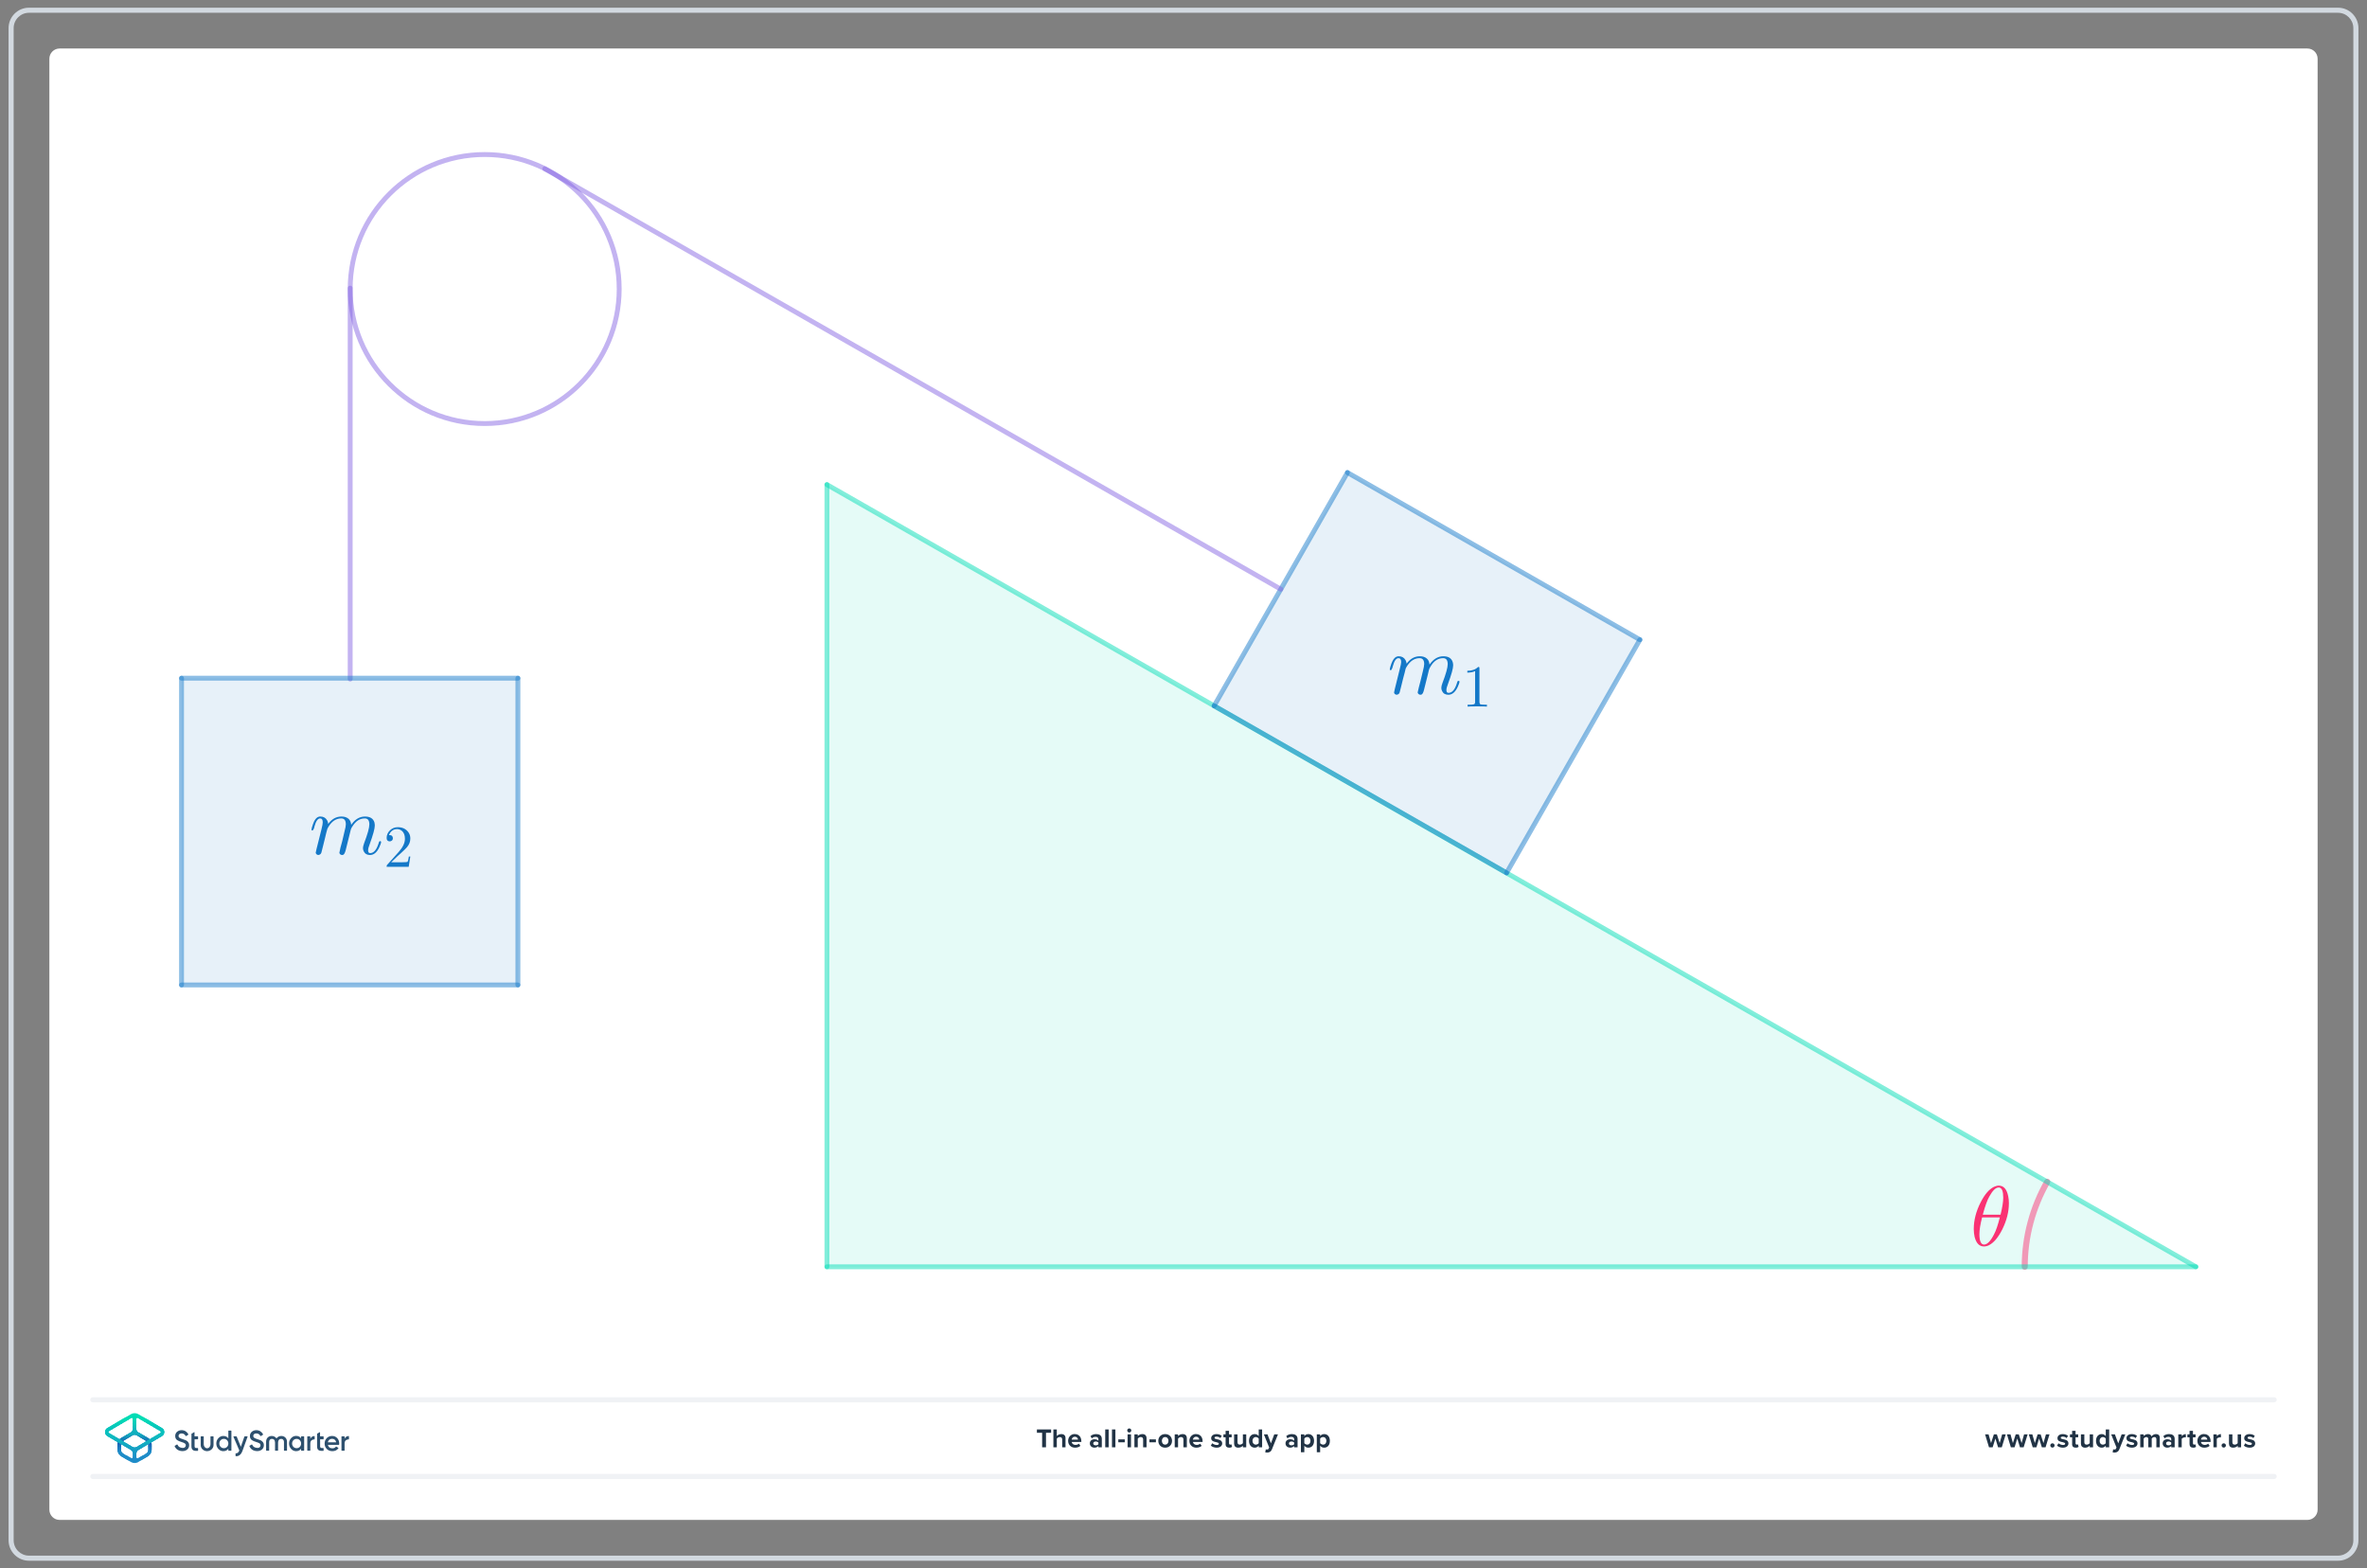 <?xml version="1.0" encoding="UTF-8"?>
<!DOCTYPE svg PUBLIC "-//W3C//DTD SVG 1.1//EN" "http://www.w3.org/Graphics/SVG/1.1/DTD/svg11.dtd">
<svg version="1.2" width="326mm" height="216mm" viewBox="0 0 32600 21600" preserveAspectRatio="xMidYMid" fill-rule="evenodd" stroke-width="28.222" stroke-linejoin="round" xmlns="http://www.w3.org/2000/svg" xmlns:ooo="http://xml.openoffice.org/svg/export" xmlns:xlink="http://www.w3.org/1999/xlink" xmlns:presentation="http://sun.com/xmlns/staroffice/presentation" xmlns:smil="http://www.w3.org/2001/SMIL20/" xmlns:anim="urn:oasis:names:tc:opendocument:xmlns:animation:1.0" xml:space="preserve">
 <rect x="0" y="0" width="32600" height="21600" fill="#808080" stroke="none"/>
 <defs class="ClipPathGroup">
  <clipPath id="presentation_clip_path" clipPathUnits="userSpaceOnUse">
   <rect x="0" y="0" width="32600" height="21600"/>
  </clipPath>
  <clipPath id="presentation_clip_path_shrink" clipPathUnits="userSpaceOnUse">
   <rect x="32" y="21" width="32535" height="21557"/>
  </clipPath>
 </defs>
 <defs class="TextShapeIndex">
  <g ooo:slide="id1" ooo:id-list="id3 id4 id5"/>
 </defs>
 <defs class="EmbeddedBulletChars">
  <g id="bullet-char-template-57356" transform="scale(0,-0)">
   <path d="M 580,1141 L 1163,571 580,0 -4,571 580,1141 Z"/>
  </g>
  <g id="bullet-char-template-57354" transform="scale(0,-0)">
   <path d="M 8,1128 L 1137,1128 1137,0 8,0 8,1128 Z"/>
  </g>
  <g id="bullet-char-template-10146" transform="scale(0,-0)">
   <path d="M 174,0 L 602,739 174,1481 1456,739 174,0 Z M 1358,739 L 309,1346 659,739 1358,739 Z"/>
  </g>
  <g id="bullet-char-template-10132" transform="scale(0,-0)">
   <path d="M 2015,739 L 1276,0 717,0 1260,543 174,543 174,936 1260,936 717,1481 1274,1481 2015,739 Z"/>
  </g>
  <g id="bullet-char-template-10007" transform="scale(0,-0)">
   <path d="M 0,-2 C -7,14 -16,27 -25,37 L 356,567 C 262,823 215,952 215,954 215,979 228,992 255,992 264,992 276,990 289,987 310,991 331,999 354,1012 L 381,999 492,748 772,1049 836,1024 860,1049 C 881,1039 901,1025 922,1006 886,937 835,863 770,784 769,783 710,716 594,584 L 774,223 C 774,196 753,168 711,139 L 727,119 C 717,90 699,76 672,76 641,76 570,178 457,381 L 164,-76 C 142,-110 111,-127 72,-127 30,-127 9,-110 8,-76 1,-67 -2,-52 -2,-32 -2,-23 -1,-13 0,-2 Z"/>
  </g>
  <g id="bullet-char-template-10004" transform="scale(0,-0)">
   <path d="M 285,-33 C 182,-33 111,30 74,156 52,228 41,333 41,471 41,549 55,616 82,672 116,743 169,778 240,778 293,778 328,747 346,684 L 369,508 C 377,444 397,411 428,410 L 1163,1116 C 1174,1127 1196,1133 1229,1133 1271,1133 1292,1118 1292,1087 L 1292,965 C 1292,929 1282,901 1262,881 L 442,47 C 390,-6 338,-33 285,-33 Z"/>
  </g>
  <g id="bullet-char-template-9679" transform="scale(0,-0)">
   <path d="M 813,0 C 632,0 489,54 383,161 276,268 223,411 223,592 223,773 276,916 383,1023 489,1130 632,1184 813,1184 992,1184 1136,1130 1245,1023 1353,916 1407,772 1407,592 1407,412 1353,268 1245,161 1136,54 992,0 813,0 Z"/>
  </g>
  <g id="bullet-char-template-8226" transform="scale(0,-0)">
   <path d="M 346,457 C 273,457 209,483 155,535 101,586 74,649 74,723 74,796 101,859 155,911 209,963 273,989 346,989 419,989 480,963 531,910 582,859 608,796 608,723 608,648 583,586 532,535 482,483 420,457 346,457 Z"/>
  </g>
  <g id="bullet-char-template-8211" transform="scale(0,-0)">
   <path d="M -4,459 L 1135,459 1135,606 -4,606 -4,459 Z"/>
  </g>
  <g id="bullet-char-template-61548" transform="scale(0,-0)">
   <path d="M 173,740 C 173,903 231,1043 346,1159 462,1274 601,1332 765,1332 928,1332 1067,1274 1183,1159 1299,1043 1357,903 1357,740 1357,577 1299,437 1183,322 1067,206 928,148 765,148 601,148 462,206 346,322 231,437 173,577 173,740 Z"/>
  </g>
 </defs>
 <g>
  <g id="id2" class="Master_Slide">
   <g id="bg-id2" class="Background"/>
   <g id="bo-id2" class="BackgroundObjects"/>
  </g>
 </g>
 <g class="SlideGroup">
  <g>
   <g id="container-id1">
    <g id="id1" class="Slide" clip-path="url(#presentation_clip_path)">
     <g class="Page">
      <g class="Graphic">
       <g id="id3">
        <rect class="BoundingBox" stroke="none" fill="none" x="100" y="88" width="32401" height="21425"/>
        <path fill="rgb(255,255,255)" stroke="none" d="M 16300,20932 L 31779,20932 C 31857,20932 31920,20869 31920,20791 L 31920,809 C 31920,731 31857,668 31779,668 L 821,668 C 743,668 680,731 680,809 L 680,20791 C 680,20869 743,20932 821,20932 L 16300,20932 Z"/>
        <path fill="rgb(210,217,224)" stroke="none" d="M 32201,176 C 32317,176 32412,271 32412,387 L 32412,21213 C 32412,21329 32317,21424 32201,21424 L 399,21424 C 283,21424 188,21329 188,21213 L 188,387 C 188,271 283,176 399,176 L 32201,176 Z M 32201,106 L 399,106 C 244,106 118,232 118,387 L 118,21213 C 118,21368 244,21494 399,21494 L 32201,21494 C 32356,21494 32482,21368 32482,21213 L 32482,387 C 32482,232 32356,106 32201,106 L 32201,106 32201,106 Z"/>
        <path fill="rgb(240,242,245)" stroke="none" d="M 31321,20369 L 1279,20369 C 1259,20369 1243,20353 1243,20334 1243,20314 1259,20298 1279,20298 L 31321,20298 C 31341,20298 31357,20314 31357,20334 31357,20353 31341,20369 31321,20369 L 31321,20369 Z"/>
        <path fill="rgb(240,242,245)" stroke="none" d="M 31321,19313 L 1279,19313 C 1259,19313 1243,19297 1243,19278 1243,19259 1259,19243 1279,19243 L 31321,19243 C 31341,19243 31357,19259 31357,19278 31357,19297 31341,19313 31321,19313 L 31321,19313 Z"/>
        <path fill="rgb(33,51,69)" stroke="none" d="M 14353,19932 L 14353,19732 14281,19732 14281,19686 14477,19686 14477,19732 14406,19732 14406,19932 14353,19932 14353,19932 Z"/>
        <path fill="rgb(33,51,69)" stroke="none" d="M 14629,19932 L 14629,19824 C 14629,19799 14616,19791 14595,19791 14577,19791 14563,19802 14555,19813 L 14555,19932 14508,19932 14508,19686 14555,19686 14555,19777 C 14566,19764 14589,19750 14617,19750 14656,19750 14675,19771 14675,19806 L 14675,19932 14629,19932 14629,19932 Z"/>
        <path fill="rgb(33,51,69)" stroke="none" d="M 14803,19750 C 14857,19750 14893,19789 14893,19848 L 14893,19858 14760,19858 C 14763,19880 14781,19899 14812,19899 14828,19899 14848,19893 14859,19882 L 14880,19912 C 14862,19929 14834,19937 14806,19937 14752,19937 14711,19900 14711,19843 14711,19791 14749,19749 14803,19749 L 14803,19750 Z M 14760,19826 L 14847,19826 C 14846,19809 14834,19787 14803,19787 14774,19787 14762,19809 14760,19826 L 14760,19826 Z"/>
        <path fill="rgb(33,51,69)" stroke="none" d="M 15128,19932 L 15128,19914 C 15116,19928 15095,19937 15072,19937 15043,19937 15010,19917 15010,19878 15010,19838 15043,19821 15072,19821 15095,19821 15116,19828 15128,19842 L 15128,19818 C 15128,19800 15113,19788 15089,19788 15070,19788 15052,19795 15037,19809 L 15019,19778 C 15041,19758 15069,19750 15097,19750 15138,19750 15175,19766 15175,19817 L 15175,19932 15128,19932 15128,19932 Z M 15128,19867 C 15120,19857 15106,19852 15091,19852 15072,19852 15057,19862 15057,19879 15057,19896 15072,19905 15091,19905 15106,19905 15120,19900 15128,19890 L 15128,19868 15128,19867 Z"/>
        <path fill="rgb(33,51,69)" stroke="none" d="M 15222,19932 L 15222,19686 15269,19686 15269,19932 15222,19932 15222,19932 Z"/>
        <path fill="rgb(33,51,69)" stroke="none" d="M 15315,19932 L 15315,19686 15362,19686 15362,19932 15315,19932 15315,19932 Z"/>
        <path fill="rgb(33,51,69)" stroke="none" d="M 15402,19863 L 15402,19823 15491,19823 15491,19863 15402,19863 15402,19863 Z"/>
        <path fill="rgb(33,51,69)" stroke="none" d="M 15525,19700 C 15525,19684 15538,19672 15553,19672 15568,19672 15581,19684 15581,19700 15581,19715 15569,19728 15553,19728 15538,19728 15525,19715 15525,19700 L 15525,19700 Z M 15530,19932 L 15530,19754 15577,19754 15577,19932 15530,19932 15530,19932 Z"/>
        <path fill="rgb(33,51,69)" stroke="none" d="M 15744,19932 L 15744,19824 C 15744,19800 15731,19791 15711,19791 15693,19791 15678,19802 15670,19813 L 15670,19932 15624,19932 15624,19754 15670,19754 15670,19777 C 15682,19764 15704,19750 15733,19750 15772,19750 15791,19772 15791,19807 L 15791,19932 15744,19932 15744,19932 Z"/>
        <path fill="rgb(33,51,69)" stroke="none" d="M 15831,19863 L 15831,19823 15920,19823 15920,19863 15831,19863 15831,19863 Z"/>
        <path fill="rgb(33,51,69)" stroke="none" d="M 15953,19843 C 15953,19792 15989,19750 16047,19750 16106,19750 16142,19792 16142,19843 16142,19894 16107,19937 16047,19937 15988,19937 15953,19894 15953,19843 L 15953,19843 Z M 16093,19843 C 16093,19815 16077,19791 16047,19791 16018,19791 16002,19815 16002,19843 16002,19871 16018,19895 16047,19895 16077,19895 16093,19871 16093,19843 L 16093,19843 Z"/>
        <path fill="rgb(33,51,69)" stroke="none" d="M 16299,19932 L 16299,19824 C 16299,19800 16286,19791 16266,19791 16247,19791 16233,19802 16225,19813 L 16225,19932 16179,19932 16179,19754 16225,19754 16225,19777 C 16237,19764 16258,19750 16288,19750 16327,19750 16346,19772 16346,19807 L 16346,19932 16299,19932 16299,19932 Z"/>
        <path fill="rgb(33,51,69)" stroke="none" d="M 16473,19750 C 16527,19750 16563,19789 16563,19848 L 16563,19858 16430,19858 C 16433,19880 16451,19899 16482,19899 16498,19899 16518,19893 16529,19882 L 16550,19912 C 16532,19929 16504,19937 16476,19937 16422,19937 16381,19900 16381,19843 16381,19791 16419,19749 16473,19749 L 16473,19750 Z M 16429,19826 L 16517,19826 C 16516,19809 16504,19787 16473,19787 16444,19787 16432,19809 16429,19826 L 16429,19826 Z"/>
        <path fill="rgb(33,51,69)" stroke="none" d="M 16696,19876 C 16709,19888 16735,19900 16757,19900 16778,19900 16787,19893 16787,19883 16787,19870 16772,19866 16751,19861 16721,19855 16681,19848 16681,19806 16681,19776 16708,19750 16755,19750 16785,19750 16809,19760 16826,19774 L 16808,19806 C 16797,19794 16777,19785 16755,19785 16738,19785 16727,19791 16727,19802 16727,19813 16741,19817 16761,19821 16791,19827 16833,19835 16833,19879 16833,19912 16805,19937 16756,19937 16725,19937 16695,19926 16676,19909 L 16696,19876 16696,19876 Z"/>
        <path fill="rgb(33,51,69)" stroke="none" d="M 16880,19888 L 16880,19795 16850,19795 16850,19754 16880,19754 16880,19705 16927,19705 16927,19754 16963,19754 16963,19795 16927,19795 16927,19875 C 16927,19887 16933,19895 16943,19895 16950,19895 16957,19893 16959,19890 L 16969,19925 C 16962,19932 16949,19937 16930,19937 16897,19937 16879,19920 16879,19888 L 16880,19888 Z"/>
        <path fill="rgb(33,51,69)" stroke="none" d="M 17118,19932 L 17118,19910 C 17106,19924 17084,19937 17055,19937 17016,19937 16997,19916 16997,19881 L 16997,19754 17044,19754 17044,19862 C 17044,19887 17057,19895 17077,19895 17095,19895 17109,19885 17118,19875 L 17118,19754 17164,19754 17164,19932 17118,19932 17118,19932 Z"/>
        <path fill="rgb(33,51,69)" stroke="none" d="M 17336,19932 L 17336,19910 C 17322,19927 17302,19937 17281,19937 17236,19937 17202,19903 17202,19843 17202,19784 17235,19750 17281,19750 17302,19750 17322,19759 17336,19777 L 17336,19686 17383,19686 17383,19932 17336,19932 17336,19932 Z M 17336,19812 C 17328,19800 17311,19791 17295,19791 17268,19791 17250,19813 17250,19843 17250,19874 17269,19895 17295,19895 17311,19895 17328,19887 17336,19875 L 17336,19812 17336,19812 Z"/>
        <path fill="rgb(33,51,69)" stroke="none" d="M 17433,19960 C 17438,19962 17444,19963 17448,19963 17461,19963 17469,19960 17473,19950 L 17480,19935 17407,19754 17457,19754 17504,19878 17550,19754 17601,19754 17517,19962 C 17504,19995 17480,20004 17450,20005 17444,20005 17432,20004 17426,20002 L 17433,19960 17433,19960 Z"/>
        <path fill="rgb(33,51,69)" stroke="none" d="M 17824,19932 L 17824,19914 C 17811,19928 17790,19937 17767,19937 17738,19937 17705,19917 17705,19878 17705,19838 17739,19821 17767,19821 17791,19821 17812,19828 17824,19842 L 17824,19818 C 17824,19800 17808,19788 17785,19788 17765,19788 17748,19795 17732,19809 L 17715,19778 C 17737,19758 17765,19750 17793,19750 17833,19750 17871,19766 17871,19817 L 17871,19932 17824,19932 17824,19932 Z M 17824,19867 C 17816,19857 17801,19852 17786,19852 17768,19852 17752,19862 17752,19879 17752,19896 17767,19905 17786,19905 17801,19905 17816,19900 17824,19890 L 17824,19868 17824,19867 Z"/>
        <path fill="rgb(33,51,69)" stroke="none" d="M 17964,20000 L 17917,20000 17917,19754 17964,19754 17964,19777 C 17978,19759 17997,19750 18019,19750 18065,19750 18098,19784 18098,19843 18098,19903 18065,19937 18019,19937 17998,19937 17978,19928 17964,19910 L 17964,20000 17964,20000 Z M 18004,19791 C 17989,19791 17972,19800 17964,19812 L 17964,19875 C 17972,19886 17989,19895 18004,19895 18031,19895 18049,19874 18049,19843 18049,19812 18031,19791 18004,19791 L 18004,19791 Z"/>
        <path fill="rgb(33,51,69)" stroke="none" d="M 18182,20000 L 18136,20000 18136,19754 18182,19754 18182,19777 C 18196,19759 18216,19750 18237,19750 18283,19750 18316,19784 18316,19843 18316,19903 18283,19937 18237,19937 18216,19937 18197,19928 18182,19910 L 18182,20000 18182,20000 Z M 18223,19791 C 18207,19791 18190,19800 18182,19812 L 18182,19875 C 18190,19886 18207,19895 18223,19895 18250,19895 18268,19874 18268,19843 18268,19812 18250,19791 18223,19791 L 18223,19791 Z"/>
        <path fill="rgb(33,51,69)" stroke="none" d="M 27519,19932 L 27482,19811 27444,19932 27394,19932 27340,19754 27388,19754 27422,19874 27461,19754 27502,19754 27541,19874 27575,19754 27624,19754 27570,19932 27520,19932 27519,19932 Z"/>
        <path fill="rgb(33,51,69)" stroke="none" d="M 27821,19932 L 27783,19811 27746,19932 27695,19932 27641,19754 27690,19754 27723,19874 27762,19754 27804,19754 27843,19874 27877,19754 27926,19754 27871,19932 27822,19932 27821,19932 Z"/>
        <path fill="rgb(33,51,69)" stroke="none" d="M 28122,19932 L 28084,19811 28047,19932 27996,19932 27942,19754 27991,19754 28025,19874 28064,19754 28105,19754 28144,19874 28178,19754 28227,19754 28173,19932 28123,19932 28122,19932 Z"/>
        <path fill="rgb(33,51,69)" stroke="none" d="M 28268,19877 C 28284,19877 28297,19890 28297,19906 28297,19923 28284,19936 28268,19936 28251,19936 28238,19923 28238,19906 28238,19890 28251,19877 28268,19877 L 28268,19877 Z"/>
        <path fill="rgb(33,51,69)" stroke="none" d="M 28351,19876 C 28364,19888 28391,19900 28413,19900 28433,19900 28443,19893 28443,19883 28443,19870 28427,19866 28407,19861 28376,19855 28337,19848 28337,19806 28337,19776 28363,19750 28410,19750 28440,19750 28464,19760 28482,19774 L 28463,19806 C 28453,19794 28432,19785 28410,19785 28394,19785 28382,19791 28382,19802 28382,19813 28396,19817 28416,19821 28447,19827 28488,19835 28488,19879 28488,19912 28460,19937 28411,19937 28380,19937 28350,19926 28331,19909 L 28352,19876 28351,19876 Z"/>
        <path fill="rgb(33,51,69)" stroke="none" d="M 28539,19888 L 28539,19795 28509,19795 28509,19754 28539,19754 28539,19705 28586,19705 28586,19754 28622,19754 28622,19795 28586,19795 28586,19875 C 28586,19887 28592,19895 28602,19895 28609,19895 28616,19893 28618,19890 L 28628,19925 C 28621,19932 28608,19937 28589,19937 28556,19937 28538,19920 28538,19888 L 28539,19888 Z"/>
        <path fill="rgb(33,51,69)" stroke="none" d="M 28781,19932 L 28781,19910 C 28769,19924 28747,19937 28718,19937 28679,19937 28660,19916 28660,19881 L 28660,19754 28707,19754 28707,19862 C 28707,19887 28720,19895 28740,19895 28758,19895 28772,19885 28781,19875 L 28781,19754 28827,19754 28827,19932 28781,19932 28781,19932 Z"/>
        <path fill="rgb(33,51,69)" stroke="none" d="M 29002,19932 L 29002,19910 C 28988,19927 28968,19937 28947,19937 28902,19937 28868,19903 28868,19843 28868,19784 28902,19750 28947,19750 28968,19750 28988,19759 29002,19777 L 29002,19686 29049,19686 29049,19932 29002,19932 29002,19932 Z M 29002,19812 C 28994,19800 28978,19791 28962,19791 28935,19791 28917,19813 28917,19843 28917,19874 28935,19895 28962,19895 28978,19895 28994,19887 29002,19875 L 29002,19812 29002,19812 Z"/>
        <path fill="rgb(33,51,69)" stroke="none" d="M 29104,19960 C 29108,19962 29114,19963 29119,19963 29131,19963 29139,19960 29143,19950 L 29150,19935 29077,19754 29128,19754 29174,19878 29221,19754 29271,19754 29188,19962 C 29174,19995 29151,20004 29120,20005 29114,20005 29103,20004 29097,20002 L 29104,19960 29104,19960 Z"/>
        <path fill="rgb(33,51,69)" stroke="none" d="M 29302,19876 C 29315,19888 29341,19900 29363,19900 29384,19900 29393,19893 29393,19883 29393,19870 29378,19866 29357,19861 29327,19855 29287,19848 29287,19806 29287,19776 29314,19750 29361,19750 29391,19750 29415,19760 29432,19774 L 29414,19806 C 29403,19794 29383,19785 29361,19785 29344,19785 29333,19791 29333,19802 29333,19813 29347,19817 29367,19821 29398,19827 29439,19835 29439,19879 29439,19912 29411,19937 29362,19937 29331,19937 29301,19926 29282,19909 L 29302,19876 29302,19876 Z"/>
        <path fill="rgb(33,51,69)" stroke="none" d="M 29699,19932 L 29699,19820 C 29699,19803 29691,19791 29672,19791 29655,19791 29642,19802 29635,19812 L 29635,19932 29588,19932 29588,19820 C 29588,19803 29580,19791 29561,19791 29545,19791 29531,19802 29524,19813 L 29524,19932 29477,19932 29477,19754 29524,19754 29524,19777 C 29532,19767 29555,19750 29583,19750 29610,19750 29626,19762 29632,19782 29642,19766 29666,19750 29693,19750 29726,19750 29746,19767 29746,19803 L 29746,19932 29699,19932 29699,19932 Z"/>
        <path fill="rgb(33,51,69)" stroke="none" d="M 29904,19932 L 29904,19914 C 29892,19928 29871,19937 29847,19937 29819,19937 29786,19917 29786,19878 29786,19838 29819,19821 29847,19821 29871,19821 29892,19828 29904,19842 L 29904,19818 C 29904,19800 29889,19788 29865,19788 29846,19788 29828,19795 29813,19809 L 29795,19778 C 29817,19758 29845,19750 29874,19750 29914,19750 29951,19766 29951,19817 L 29951,19932 29904,19932 29904,19932 Z M 29904,19867 C 29896,19857 29882,19852 29866,19852 29848,19852 29833,19862 29833,19879 29833,19896 29848,19905 29866,19905 29882,19905 29896,19900 29904,19890 L 29904,19868 29904,19867 Z"/>
        <path fill="rgb(33,51,69)" stroke="none" d="M 30001,19932 L 30001,19754 30048,19754 30048,19778 C 30061,19763 30083,19750 30105,19750 L 30105,19796 C 30102,19795 30097,19795 30092,19795 30077,19795 30056,19803 30048,19815 L 30048,19932 30001,19932 30001,19932 Z"/>
        <path fill="rgb(33,51,69)" stroke="none" d="M 30156,19888 L 30156,19795 30126,19795 30126,19754 30156,19754 30156,19705 30203,19705 30203,19754 30239,19754 30239,19795 30203,19795 30203,19875 C 30203,19887 30209,19895 30219,19895 30226,19895 30233,19893 30236,19890 L 30245,19925 C 30238,19932 30226,19937 30206,19937 30174,19937 30156,19920 30156,19888 L 30156,19888 Z"/>
        <path fill="rgb(33,51,69)" stroke="none" d="M 30357,19750 C 30410,19750 30446,19789 30446,19848 L 30446,19858 30313,19858 C 30316,19880 30334,19899 30365,19899 30381,19899 30401,19893 30412,19882 L 30433,19912 C 30415,19929 30387,19937 30359,19937 30305,19937 30264,19900 30264,19843 30264,19791 30302,19749 30356,19749 L 30357,19750 Z M 30313,19826 L 30401,19826 C 30399,19809 30387,19787 30357,19787 30327,19787 30315,19809 30313,19826 L 30313,19826 Z"/>
        <path fill="rgb(33,51,69)" stroke="none" d="M 30485,19932 L 30485,19754 30531,19754 30531,19778 C 30544,19763 30566,19750 30588,19750 L 30588,19796 C 30585,19795 30581,19795 30575,19795 30560,19795 30539,19803 30531,19815 L 30531,19932 30485,19932 30485,19932 Z"/>
        <path fill="rgb(33,51,69)" stroke="none" d="M 30627,19877 C 30643,19877 30657,19890 30657,19906 30657,19923 30643,19936 30627,19936 30611,19936 30597,19923 30597,19906 30597,19890 30611,19877 30627,19877 L 30627,19877 Z"/>
        <path fill="rgb(33,51,69)" stroke="none" d="M 30820,19932 L 30820,19910 C 30808,19924 30786,19937 30757,19937 30718,19937 30699,19916 30699,19881 L 30699,19754 30746,19754 30746,19862 C 30746,19887 30759,19895 30779,19895 30797,19895 30811,19885 30819,19875 L 30819,19754 30866,19754 30866,19932 30819,19932 30820,19932 Z"/>
        <path fill="rgb(33,51,69)" stroke="none" d="M 30924,19876 C 30937,19888 30963,19900 30985,19900 31006,19900 31015,19893 31015,19883 31015,19870 31000,19866 30979,19861 30949,19855 30909,19848 30909,19806 30909,19776 30936,19750 30982,19750 31013,19750 31037,19760 31054,19774 L 31035,19806 C 31025,19794 31005,19785 30983,19785 30966,19785 30955,19791 30955,19802 30955,19813 30969,19817 30989,19821 31019,19827 31060,19835 31060,19879 31060,19912 31033,19937 30983,19937 30952,19937 30923,19926 30904,19909 L 30924,19876 30924,19876 Z"/>
       </g>
      </g>
      <g class="Graphic">
       <g id="id4">
        <rect class="BoundingBox" stroke="none" fill="none" x="1267" y="19320" width="3707" height="972"/>
        <path fill="rgb(45,80,110)" stroke="none" d="M 2408,19911 L 2436,19894 C 2439,19892 2443,19893 2445,19897 2456,19924 2477,19936 2508,19940 2543,19944 2559,19926 2559,19904 2559,19892 2554,19884 2545,19878 2536,19872 2520,19865 2497,19858 2471,19850 2458,19845 2440,19833 2422,19820 2413,19802 2413,19777 2413,19752 2422,19733 2439,19718 2456,19704 2477,19696 2501,19696 2543,19696 2575,19718 2594,19752 2595,19755 2594,19759 2591,19760 L 2564,19777 C 2561,19778 2557,19777 2556,19774 2544,19752 2526,19741 2501,19741 2475,19741 2459,19754 2459,19776 2459,19796 2472,19806 2514,19819 2524,19822 2532,19825 2536,19827 2542,19828 2548,19831 2557,19834 2566,19838 2572,19842 2577,19846 2591,19857 2607,19876 2605,19903 2605,19928 2596,19948 2578,19963 2560,19977 2537,19986 2508,19984 2457,19982 2423,19957 2406,19918 2404,19916 2405,19912 2408,19911 L 2408,19911 Z"/>
        <path fill="rgb(45,80,110)" stroke="none" d="M 3149,19702 L 3182,19702 C 3185,19702 3187,19704 3187,19706 L 3187,19975 C 3187,19977 3185,19979 3182,19979 L 3149,19979 C 3147,19979 3145,19977 3145,19975 L 3145,19951 C 3129,19974 3106,19985 3076,19985 3049,19985 3027,19975 3008,19955 2989,19934 2979,19909 2979,19880 2979,19851 2989,19826 3008,19806 3027,19786 3049,19776 3076,19776 3106,19776 3129,19787 3145,19809 L 3145,19706 C 3145,19704 3147,19702 3149,19702 L 3149,19702 Z M 3083,19944 C 3101,19944 3115,19938 3127,19926 3139,19914 3145,19898 3145,19880 3145,19862 3139,19847 3127,19834 3115,19822 3101,19816 3083,19816 3065,19816 3051,19822 3039,19834 3027,19847 3021,19862 3021,19880 3021,19898 3027,19913 3039,19926 3051,19938 3065,19944 3083,19944 L 3083,19944 Z"/>
        <path fill="rgb(45,80,110)" stroke="none" d="M 3374,19781 L 3407,19781 C 3410,19781 3411,19784 3410,19786 L 3339,19982 C 3321,20031 3291,20056 3250,20055 3247,20055 3244,20052 3244,20049 L 3244,20020 C 3244,20018 3246,20015 3249,20015 3272,20015 3286,20002 3296,19976 L 3271,19917 3215,19787 C 3214,19784 3216,19781 3219,19781 L 3253,19781 C 3257,19781 3260,19783 3261,19787 L 3317,19925 3365,19787 C 3367,19783 3370,19781 3374,19781 L 3374,19781 Z"/>
        <path fill="rgb(45,80,110)" stroke="none" d="M 2852,19985 C 2807,19985 2764,19951 2764,19900 L 2764,19786 C 2764,19783 2766,19781 2768,19781 L 2801,19781 C 2804,19781 2806,19783 2806,19786 L 2806,19891 C 2806,19920 2826,19945 2852,19945 2879,19945 2899,19920 2899,19891 L 2899,19786 C 2899,19783 2901,19781 2904,19781 L 2936,19781 C 2939,19781 2941,19783 2941,19786 L 2941,19900 C 2941,19950 2897,19985 2852,19985 L 2852,19985 Z"/>
        <path fill="rgb(45,80,110)" stroke="none" d="M 2728,19818 L 2728,19786 C 2728,19783 2726,19781 2723,19781 L 2679,19781 2679,19727 C 2679,19724 2676,19722 2673,19724 L 2641,19743 C 2638,19745 2637,19747 2637,19749 L 2637,19918 C 2637,19962 2656,19981 2702,19981 L 2723,19981 C 2726,19981 2728,19979 2728,19977 L 2728,19947 C 2728,19944 2726,19942 2723,19942 L 2709,19942 C 2689,19942 2680,19937 2680,19918 L 2680,19822 2723,19822 C 2725,19822 2728,19820 2728,19818 L 2728,19818 Z"/>
        <path fill="rgb(45,80,110)" stroke="none" d="M 3437,19911 L 3465,19894 C 3468,19892 3473,19893 3474,19897 3485,19924 3506,19936 3538,19940 3572,19944 3588,19926 3588,19904 3588,19892 3584,19884 3575,19878 3566,19872 3549,19865 3526,19858 3500,19850 3487,19845 3469,19833 3451,19820 3442,19802 3442,19777 3442,19752 3451,19733 3468,19718 3485,19704 3506,19696 3530,19696 3572,19696 3604,19718 3623,19752 3624,19755 3623,19759 3621,19760 L 3593,19777 C 3590,19778 3586,19777 3585,19774 3574,19752 3555,19741 3530,19741 3504,19741 3488,19754 3488,19776 3488,19796 3501,19806 3543,19819 3553,19822 3561,19825 3566,19827 3571,19828 3577,19831 3586,19834 3595,19838 3602,19842 3606,19846 3620,19857 3636,19876 3634,19903 3634,19928 3625,19948 3607,19963 3589,19977 3566,19986 3537,19984 3486,19982 3453,19957 3436,19918 3434,19916 3435,19912 3437,19911 L 3437,19911 Z"/>
        <path fill="rgb(45,80,110)" stroke="none" d="M 4457,19818 L 4457,19786 C 4457,19783 4455,19781 4452,19781 L 4408,19781 4408,19727 C 4408,19724 4405,19722 4403,19724 L 4370,19743 C 4368,19745 4367,19747 4367,19749 L 4367,19918 C 4367,19962 4385,19981 4431,19981 L 4452,19981 C 4455,19981 4457,19979 4457,19977 L 4457,19947 C 4457,19944 4455,19942 4452,19942 L 4438,19942 C 4418,19942 4409,19937 4409,19918 L 4409,19822 4452,19822 C 4454,19822 4457,19820 4457,19818 L 4457,19818 Z"/>
        <path fill="rgb(45,80,110)" stroke="none" d="M 3874,19776 C 3851,19776 3827,19785 3808,19809 3790,19785 3765,19776 3742,19776 3697,19776 3665,19807 3665,19856 L 3665,19975 C 3665,19977 3667,19979 3669,19979 L 3702,19979 C 3705,19979 3707,19977 3707,19975 L 3707,19859 C 3707,19832 3721,19816 3745,19816 3771,19816 3788,19833 3788,19868 L 3788,19975 C 3788,19977 3790,19979 3792,19979 L 3825,19979 C 3828,19979 3830,19977 3830,19975 L 3830,19868 C 3830,19834 3846,19816 3873,19816 3896,19816 3911,19832 3911,19859 L 3911,19975 C 3911,19977 3912,19979 3915,19979 L 3948,19979 C 3951,19979 3953,19977 3953,19975 L 3953,19856 C 3952,19807 3919,19776 3874,19776 L 3874,19776 Z"/>
        <path fill="rgb(45,80,110)" stroke="none" d="M 4152,19781 L 4184,19781 C 4187,19781 4189,19783 4189,19786 L 4189,19975 C 4189,19977 4187,19979 4184,19979 L 4152,19979 C 4149,19979 4147,19977 4147,19975 L 4147,19951 C 4131,19974 4108,19985 4079,19985 4051,19985 4029,19975 4010,19954 3991,19934 3981,19909 3981,19880 3981,19850 3991,19826 4010,19806 4029,19785 4051,19775 4079,19775 4108,19775 4131,19786 4147,19808 L 4147,19785 C 4147,19783 4149,19781 4152,19781 L 4152,19781 Z M 4085,19944 C 4103,19944 4117,19938 4129,19926 4141,19914 4147,19898 4147,19880 4147,19862 4141,19847 4129,19834 4117,19822 4103,19816 4085,19816 4068,19816 4053,19822 4041,19834 4029,19847 4023,19862 4023,19880 4023,19898 4029,19913 4041,19926 4053,19938 4068,19944 4085,19944 L 4085,19944 Z"/>
        <path fill="rgb(45,80,110)" stroke="none" d="M 4275,19814 C 4284,19791 4303,19778 4330,19777 4332,19777 4334,19779 4334,19782 L 4334,19819 C 4334,19821 4332,19823 4330,19823 4315,19823 4303,19827 4292,19835 4280,19844 4274,19859 4274,19879 L 4274,19975 C 4274,19977 4272,19979 4269,19979 L 4237,19979 C 4234,19979 4232,19977 4232,19975 L 4232,19786 C 4232,19783 4234,19781 4237,19781 L 4269,19781 C 4272,19781 4274,19783 4274,19786 L 4274,19814 4275,19814 Z"/>
        <path fill="rgb(45,80,110)" stroke="none" d="M 4746,19814 C 4756,19791 4775,19778 4801,19777 4804,19777 4806,19779 4806,19782 L 4806,19819 C 4806,19821 4804,19823 4801,19823 4787,19823 4775,19827 4764,19835 4752,19844 4746,19859 4746,19879 L 4746,19975 C 4746,19977 4744,19979 4741,19979 L 4708,19979 C 4705,19979 4703,19977 4703,19975 L 4703,19786 C 4703,19783 4705,19781 4708,19781 L 4741,19781 C 4744,19781 4746,19783 4746,19786 L 4746,19814 4746,19814 Z"/>
        <path fill="rgb(45,80,110)" stroke="none" d="M 4516,19899 C 4522,19929 4545,19946 4578,19946 4599,19946 4615,19938 4626,19924 4628,19922 4630,19922 4632,19923 L 4659,19939 C 4661,19940 4662,19944 4660,19946 4641,19972 4614,19985 4578,19985 4546,19985 4520,19975 4501,19955 4481,19935 4471,19910 4471,19880 4471,19850 4481,19826 4500,19806 4519,19786 4545,19776 4574,19776 4603,19776 4626,19786 4645,19806 4663,19826 4672,19851 4672,19880 4672,19884 4672,19889 4671,19894 4671,19896 4669,19898 4666,19898 L 4516,19898 4516,19899 Z M 4630,19863 C 4624,19831 4602,19815 4574,19815 4543,19815 4521,19834 4515,19863 L 4630,19863 4630,19863 Z"/>
        <defs>
         <clipPath id="clip_path_1" clipPathUnits="userSpaceOnUse">
          <path d="M 1878,20111 L 1900,20083 2015,20016 C 2032,20005 2043,19987 2043,19967 L 2043,19893 C 2043,19889 2042,19883 2041,19878 L 2027,19854 C 2023,19850 2019,19847 2015,19845 L 1882,19766 C 1873,19762 1864,19759 1854,19759 1845,19759 1835,19761 1827,19766 L 1694,19845 C 1690,19847 1686,19850 1682,19854 L 1668,19878 C 1667,19883 1666,19888 1666,19893 L 1666,19967 C 1666,19987 1677,20005 1694,20016 L 1809,20083 1828,20114 1806,20136 1669,20056 C 1638,20038 1619,20005 1619,19968 L 1619,19892 C 1619,19880 1621,19868 1625,19857 L 1625,19856 1641,19828 1641,19828 C 1649,19818 1658,19810 1668,19805 L 1802,19726 C 1819,19716 1830,19697 1830,19677 L 1830,19540 1852,19514 1877,19540 1877,19677 C 1877,19697 1887,19715 1904,19725 L 2038,19804 C 2049,19810 2058,19818 2065,19827 L 2066,19828 2081,19856 2082,19857 C 2086,19868 2088,19880 2088,19892 L 2088,19968 C 2088,20005 2069,20038 2038,20056 L 1901,20136 1878,20111 1878,20111 Z"/>
         </clipPath>
        </defs>
        <g clip-path="url(#clip_path_1)">
         <path fill="rgb(30,140,200)" stroke="none" d="M 1619,20163 L 1619,20044 2088,20044 2088,20163 1619,20163 Z"/>
         <path fill="rgb(30,140,200)" stroke="none" d="M 1619,20110 L 1619,19961 2088,19961 2088,20110 1619,20110 Z"/>
         <path fill="rgb(30,140,200)" stroke="none" d="M 1619,20027 L 1619,19921 2088,19921 2088,20027 1619,20027 Z"/>
         <path fill="rgb(29,132,196)" stroke="none" d="M 1619,19988 L 1619,19891 2088,19891 2088,19988 1619,19988 Z"/>
         <path fill="rgb(28,121,192)" stroke="none" d="M 1619,19957 L 1619,19861 2088,19861 2088,19957 1619,19957 Z"/>
         <path fill="rgb(27,110,187)" stroke="none" d="M 1619,19927 L 1619,19826 2088,19826 2088,19927 1619,19927 Z"/>
         <path fill="rgb(25,95,180)" stroke="none" d="M 1619,19892 L 1619,19794 2088,19794 2088,19892 1619,19892 Z"/>
         <path fill="rgb(23,111,182)" stroke="none" d="M 1619,19860 L 1619,19762 2088,19762 2088,19860 1619,19860 Z"/>
         <path fill="rgb(20,132,185)" stroke="none" d="M 1619,19828 L 1619,19730 2088,19730 2088,19828 1619,19828 Z"/>
         <path fill="rgb(18,152,187)" stroke="none" d="M 1619,19797 L 1619,19699 2088,19699 2088,19797 1619,19797 Z"/>
         <path fill="rgb(15,175,190)" stroke="none" d="M 1619,19766 L 1619,19641 2088,19641 2088,19766 1619,19766 Z"/>
         <path fill="rgb(12,183,188)" stroke="none" d="M 1619,19708 L 1619,19597 2088,19597 2088,19708 1619,19708 Z"/>
         <path fill="rgb(9,194,186)" stroke="none" d="M 1619,19663 L 1619,19553 2088,19553 2088,19663 1619,19663 Z"/>
         <path fill="rgb(5,204,184)" stroke="none" d="M 1619,19619 L 1619,19500 2088,19500 2088,19619 1619,19619 Z"/>
         <path fill="rgb(0,220,180)" stroke="none" d="M 1619,19566 L 1619,19474 2088,19474 2088,19566 1619,19566 Z"/>
        </g>
        <defs>
         <clipPath id="clip_path_2" clipPathUnits="userSpaceOnUse">
          <path d="M 1854,20149 C 1837,20149 1820,20144 1805,20135 L 1803,20134 1805,20080 1808,20082 C 1811,20084 1813,20084 1816,20084 1823,20084 1831,20078 1831,20069 L 1831,20017 C 1831,19997 1820,19978 1803,19968 L 1479,19778 C 1459,19766 1447,19746 1447,19722 1447,19699 1459,19678 1479,19667 L 1805,19475 C 1820,19466 1837,19462 1854,19462 1872,19462 1889,19466 1904,19475 L 2230,19667 C 2250,19678 2262,19699 2262,19722 2262,19746 2250,19766 2230,19778 L 1906,19969 C 1889,19979 1878,19997 1878,20018 L 1878,20070 C 1878,20074 1880,20078 1882,20081 1885,20084 1889,20085 1893,20085 1895,20085 1898,20085 1900,20083 L 1904,20081 1906,20135 1904,20136 C 1889,20144 1872,20149 1854,20149 L 1854,20149 Z M 1816,19526 C 1814,19526 1811,19527 1808,19528 L 1500,19709 C 1495,19712 1492,19717 1492,19722 1492,19728 1495,19733 1500,19735 L 1826,19927 C 1835,19932 1844,19935 1854,19935 1863,19935 1873,19933 1882,19927 L 2208,19735 C 2213,19733 2216,19728 2216,19722 2216,19717 2213,19712 2208,19709 L 1900,19528 C 1897,19527 1895,19526 1892,19526 1885,19526 1877,19532 1877,19541 L 1877,19544 1830,19544 1830,19541 C 1831,19532 1823,19526 1816,19526 L 1816,19526 Z"/>
         </clipPath>
        </defs>
        <g clip-path="url(#clip_path_2)">
         <path fill="rgb(30,140,200)" stroke="none" d="M 1447,20167 L 1447,20058 2262,20058 2262,20167 1447,20167 Z"/>
         <path fill="rgb(30,140,200)" stroke="none" d="M 1447,20102 L 1447,20032 2262,20032 2262,20102 1447,20102 Z"/>
         <path fill="rgb(28,144,199)" stroke="none" d="M 1447,20076 L 1447,20006 2262,20006 2262,20076 1447,20076 Z"/>
         <path fill="rgb(27,148,198)" stroke="none" d="M 1447,20050 L 1447,19980 2262,19980 2262,20050 1447,20050 Z"/>
         <path fill="rgb(25,152,198)" stroke="none" d="M 1447,20024 L 1447,19954 2262,19954 2262,20024 1447,20024 Z"/>
         <path fill="rgb(24,155,197)" stroke="none" d="M 1447,19998 L 1447,19928 2262,19928 2262,19998 1447,19998 Z"/>
         <path fill="rgb(22,159,196)" stroke="none" d="M 1447,19972 L 1447,19902 2262,19902 2262,19972 1447,19972 Z"/>
         <path fill="rgb(21,163,195)" stroke="none" d="M 1447,19946 L 1447,19876 2262,19876 2262,19946 1447,19946 Z"/>
         <path fill="rgb(19,167,195)" stroke="none" d="M 1447,19920 L 1447,19850 2262,19850 2262,19920 1447,19920 Z"/>
         <path fill="rgb(18,171,194)" stroke="none" d="M 1447,19894 L 1447,19825 2262,19825 2262,19894 1447,19894 Z"/>
         <path fill="rgb(16,175,193)" stroke="none" d="M 1447,19868 L 1447,19799 2262,19799 2262,19868 1447,19868 Z"/>
         <path fill="rgb(15,178,192)" stroke="none" d="M 1447,19843 L 1447,19773 2262,19773 2262,19843 1447,19843 Z"/>
         <path fill="rgb(13,182,192)" stroke="none" d="M 1447,19817 L 1447,19747 2262,19747 2262,19817 1447,19817 Z"/>
         <path fill="rgb(12,186,191)" stroke="none" d="M 1447,19791 L 1447,19721 2262,19721 2262,19791 1447,19791 Z"/>
         <path fill="rgb(10,190,190)" stroke="none" d="M 1447,19765 L 1447,19697 2262,19697 2262,19765 1447,19765 Z"/>
         <path fill="rgb(9,192,189)" stroke="none" d="M 1447,19740 L 1447,19672 2262,19672 2262,19740 1447,19740 Z"/>
         <path fill="rgb(9,193,189)" stroke="none" d="M 1447,19716 L 1447,19648 2262,19648 2262,19716 1447,19716 Z"/>
         <path fill="rgb(8,195,188)" stroke="none" d="M 1447,19692 L 1447,19621 2262,19621 2262,19692 1447,19692 Z"/>
         <path fill="rgb(7,199,187)" stroke="none" d="M 1447,19665 L 1447,19593 2262,19593 2262,19665 1447,19665 Z"/>
         <path fill="rgb(5,204,185)" stroke="none" d="M 1447,19637 L 1447,19566 2262,19566 2262,19637 1447,19637 Z"/>
         <path fill="rgb(4,208,184)" stroke="none" d="M 1447,19610 L 1447,19542 2262,19542 2262,19610 1447,19610 Z"/>
         <path fill="rgb(2,214,182)" stroke="none" d="M 1447,19586 L 1447,19517 2262,19517 2262,19586 1447,19586 Z"/>
         <path fill="rgb(0,220,180)" stroke="none" d="M 1447,19561 L 1447,19435 2262,19435 2262,19561 1447,19561 Z"/>
        </g>
       </g>
      </g>
      <g class="Graphic">
       <g id="id5">
        <rect class="BoundingBox" stroke="none" fill="none" x="2200" y="1959" width="28226" height="15829"/>
        <defs>
         <clipPath id="clip_path_3" clipPathUnits="userSpaceOnUse">
          <path d="M 2200,1959 L 30425,1959 30425,17787 2200,17787 2200,1959 Z"/>
         </clipPath>
        </defs>
        <g clip-path="url(#clip_path_3)"/>
        <defs>
         <clipPath id="clip_path_4" clipPathUnits="userSpaceOnUse">
          <path d="M 2200,1959 L 30290,1959 30290,17787 2200,17787 2200,1959 Z"/>
         </clipPath>
        </defs>
        <g clip-path="url(#clip_path_4)">
         <path fill="rgb(255,255,255)" stroke="none" d="M 16155,20354 L 30473,20354 C 30544,20354 30602,20295 30602,20223 L 30602,1742 C 30602,1671 30544,1612 30473,1612 L 1837,1612 C 1765,1612 1707,1671 1707,1742 L 1707,20223 C 1707,20295 1765,20354 1837,20354 L 16155,20354 16155,20354 Z"/>
         <path fill="rgb(210,217,224)" stroke="none" d="M 30863,1156 C 30971,1156 31058,1244 31058,1351 L 31058,20615 C 31058,20722 30971,20810 30863,20810 L 1446,20810 C 1339,20810 1251,20722 1251,20615 L 1251,1351 C 1251,1244 1339,1156 1446,1156 L 30863,1156 30863,1156 Z M 30863,1092 L 1446,1092 C 1303,1092 1186,1208 1186,1351 L 1186,20615 C 1186,20758 1303,20875 1446,20875 L 30863,20875 C 31007,20875 31123,20758 31123,20615 L 31123,1351 C 31123,1208 31007,1092 30863,1092 L 30863,1092 30863,1092 30863,1092 Z"/>
         <path fill="rgb(240,242,245)" stroke="none" d="M 30049,19833 L 2260,19833 C 2242,19833 2228,19818 2228,19801 2228,19783 2242,19768 2260,19768 L 30049,19768 C 30068,19768 30082,19783 30082,19801 30082,19818 30068,19833 30049,19833 L 30049,19833 30049,19833 Z"/>
         <path fill="rgb(240,242,245)" stroke="none" d="M 30049,18857 L 2260,18857 C 2242,18857 2228,18842 2228,18825 2228,18807 2242,18792 2260,18792 L 30049,18792 C 30068,18792 30082,18807 30082,18825 30082,18842 30068,18857 30049,18857 L 30049,18857 30049,18857 Z"/>
         <path fill="rgb(33,51,69)" stroke="none" d="M 14354,19430 L 14354,19245 14288,19245 14288,19202 14469,19202 14469,19245 14402,19245 14402,19430 14353,19430 14354,19430 14354,19430 Z"/>
         <path fill="rgb(33,51,69)" stroke="none" d="M 14609,19430 L 14609,19329 C 14609,19307 14597,19299 14578,19299 14561,19299 14548,19308 14540,19319 L 14540,19430 14498,19430 14498,19202 14540,19202 14540,19286 C 14551,19273 14572,19260 14598,19260 14634,19260 14652,19281 14652,19313 L 14652,19430 14609,19430 14609,19430 14609,19430 Z"/>
         <path fill="rgb(33,51,69)" stroke="none" d="M 14770,19260 C 14819,19260 14853,19297 14853,19351 L 14853,19361 14731,19361 C 14733,19382 14750,19399 14778,19399 14794,19399 14811,19393 14822,19382 L 14841,19411 C 14824,19426 14799,19433 14773,19433 14723,19433 14685,19400 14685,19346 14685,19299 14721,19260 14770,19260 L 14770,19260 14770,19260 Z M 14730,19332 L 14811,19332 C 14810,19316 14799,19296 14770,19296 14744,19296 14732,19315 14730,19332 L 14730,19332 14730,19332 Z"/>
         <path fill="rgb(33,51,69)" stroke="none" d="M 15071,19430 L 15071,19412 C 15059,19426 15040,19433 15018,19433 14992,19433 14961,19416 14961,19379 14961,19343 14992,19326 15018,19326 15041,19326 15060,19333 15071,19346 L 15071,19323 C 15071,19308 15056,19296 15035,19296 15017,19296 15001,19303 14987,19316 L 14970,19286 C 14991,19269 15017,19260 15042,19260 15079,19260 15115,19275 15115,19323 L 15115,19430 15071,19430 15071,19430 15071,19430 Z M 15071,19370 C 15064,19360 15050,19356 15036,19356 15019,19356 15005,19364 15005,19381 15005,19396 15018,19405 15036,19405 15050,19405 15064,19400 15071,19391 L 15071,19370 15071,19370 15071,19370 Z"/>
         <path fill="rgb(33,51,69)" stroke="none" d="M 15157,19430 L 15157,19202 15201,19202 15201,19430 15157,19430 15157,19430 15157,19430 Z"/>
         <path fill="rgb(33,51,69)" stroke="none" d="M 15244,19430 L 15244,19202 15287,19202 15287,19430 15244,19430 15244,19430 15244,19430 Z"/>
         <path fill="rgb(33,51,69)" stroke="none" d="M 15324,19365 L 15324,19329 15406,19329 15406,19365 15324,19365 15324,19365 15324,19365 Z"/>
         <path fill="rgb(33,51,69)" stroke="none" d="M 15438,19215 C 15438,19200 15450,19188 15464,19188 15478,19188 15490,19200 15490,19215 15490,19229 15478,19241 15464,19241 15449,19241 15438,19229 15438,19215 L 15438,19215 15438,19215 Z M 15442,19430 L 15442,19265 15486,19265 15486,19430 15442,19430 15442,19430 15442,19430 Z"/>
         <path fill="rgb(33,51,69)" stroke="none" d="M 15640,19430 L 15640,19330 C 15640,19308 15628,19299 15610,19299 15593,19299 15580,19308 15572,19319 L 15572,19430 15529,19430 15529,19265 15572,19265 15572,19286 C 15583,19273 15603,19260 15630,19260 15666,19260 15683,19281 15683,19313 L 15683,19430 15640,19430 15640,19430 15640,19430 Z"/>
         <path fill="rgb(33,51,69)" stroke="none" d="M 15721,19365 L 15721,19329 15803,19329 15803,19365 15721,19365 15721,19365 15721,19365 Z"/>
         <path fill="rgb(33,51,69)" stroke="none" d="M 15834,19347 C 15834,19300 15867,19260 15921,19260 15976,19260 16009,19300 16009,19347 16009,19394 15976,19434 15921,19434 15867,19434 15834,19395 15834,19347 L 15834,19347 15834,19347 Z M 15964,19347 C 15964,19321 15948,19299 15921,19299 15894,19299 15880,19321 15880,19347 15880,19373 15894,19395 15921,19395 15948,19395 15964,19373 15964,19347 L 15964,19347 15964,19347 Z"/>
         <path fill="rgb(33,51,69)" stroke="none" d="M 16153,19430 L 16153,19330 C 16153,19308 16141,19299 16123,19299 16106,19299 16093,19308 16086,19319 L 16086,19430 16042,19430 16042,19265 16086,19265 16086,19286 C 16097,19273 16116,19260 16143,19260 16179,19260 16197,19281 16197,19313 L 16197,19430 16153,19430 16153,19430 16153,19430 Z"/>
         <path fill="rgb(33,51,69)" stroke="none" d="M 16315,19260 C 16364,19260 16398,19297 16398,19351 L 16398,19361 16275,19361 C 16277,19382 16295,19399 16323,19399 16338,19399 16356,19393 16367,19382 L 16386,19411 C 16369,19426 16344,19433 16318,19433 16268,19433 16229,19400 16229,19346 16229,19299 16264,19260 16315,19260 L 16315,19260 16315,19260 Z M 16275,19332 L 16356,19332 C 16355,19316 16344,19296 16315,19296 16288,19296 16276,19315 16275,19332 L 16275,19332 16275,19332 Z"/>
         <path fill="rgb(33,51,69)" stroke="none" d="M 16521,19378 C 16533,19389 16558,19400 16578,19400 16596,19400 16606,19394 16606,19383 16606,19372 16591,19368 16572,19364 16544,19358 16508,19352 16508,19313 16508,19285 16532,19260 16575,19260 16603,19260 16625,19270 16642,19283 L 16624,19313 C 16615,19302 16596,19294 16575,19294 16559,19294 16549,19299 16549,19308 16549,19320 16562,19322 16581,19327 16609,19333 16647,19340 16647,19381 16647,19411 16621,19433 16576,19433 16547,19433 16520,19424 16502,19408 L 16522,19378 16521,19378 16521,19378 Z"/>
         <path fill="rgb(33,51,69)" stroke="none" d="M 16691,19389 L 16691,19303 16664,19303 16664,19264 16691,19264 16691,19220 16734,19220 16734,19264 16769,19264 16769,19303 16734,19303 16734,19377 C 16734,19387 16740,19395 16750,19395 16757,19395 16762,19393 16765,19391 L 16774,19423 C 16768,19429 16756,19434 16738,19434 16707,19434 16691,19419 16691,19389 L 16691,19389 16691,19389 Z"/>
         <path fill="rgb(33,51,69)" stroke="none" d="M 16911,19430 L 16911,19409 C 16900,19421 16880,19434 16853,19434 16817,19434 16800,19414 16800,19382 L 16800,19265 16843,19265 16843,19365 C 16843,19388 16855,19395 16873,19395 16890,19395 16904,19386 16911,19376 L 16911,19265 16954,19265 16954,19430 16911,19430 16911,19430 16911,19430 Z"/>
         <path fill="rgb(33,51,69)" stroke="none" d="M 17113,19430 L 17113,19409 C 17100,19425 17081,19434 17062,19434 17020,19434 16989,19403 16989,19347 16989,19293 17020,19260 17062,19260 17081,19260 17100,19269 17113,19286 L 17113,19202 17156,19202 17156,19430 17113,19430 17113,19430 17113,19430 Z M 17113,19318 C 17105,19308 17090,19299 17076,19299 17051,19299 17034,19319 17034,19347 17034,19376 17051,19395 17076,19395 17090,19395 17105,19387 17113,19376 L 17113,19318 17113,19318 17113,19318 Z"/>
         <path fill="rgb(33,51,69)" stroke="none" d="M 17203,19456 C 17207,19457 17213,19458 17217,19458 17228,19458 17236,19456 17239,19446 L 17246,19432 17179,19265 17226,19265 17268,19380 17312,19265 17358,19265 17281,19456 C 17268,19488 17247,19496 17218,19497 17213,19497 17202,19496 17197,19494 L 17203,19456 17203,19456 17203,19456 Z"/>
         <path fill="rgb(33,51,69)" stroke="none" d="M 17564,19430 L 17564,19412 C 17553,19426 17534,19433 17511,19433 17485,19433 17455,19416 17455,19379 17455,19343 17485,19326 17511,19326 17534,19326 17553,19333 17564,19346 L 17564,19323 C 17564,19308 17550,19296 17528,19296 17510,19296 17494,19303 17480,19316 L 17463,19286 C 17484,19269 17509,19260 17535,19260 17573,19260 17608,19275 17608,19323 L 17608,19430 17564,19430 17564,19430 17564,19430 Z M 17564,19370 C 17557,19360 17544,19356 17529,19356 17512,19356 17498,19364 17498,19381 17498,19396 17512,19405 17529,19405 17544,19405 17557,19400 17564,19391 L 17564,19370 17564,19370 17564,19370 Z"/>
         <path fill="rgb(33,51,69)" stroke="none" d="M 17694,19493 L 17651,19493 17651,19265 17694,19265 17694,19285 C 17707,19270 17725,19260 17744,19260 17787,19260 17818,19292 17818,19347 17818,19402 17787,19434 17744,19434 17725,19434 17707,19426 17694,19408 L 17694,19493 17694,19493 17694,19493 Z M 17731,19299 C 17717,19299 17701,19308 17694,19318 L 17694,19376 C 17701,19387 17717,19395 17731,19395 17756,19395 17773,19376 17773,19347 17773,19319 17756,19299 17731,19299 L 17731,19299 17731,19299 Z"/>
         <path fill="rgb(33,51,69)" stroke="none" d="M 17896,19493 L 17853,19493 17853,19265 17896,19265 17896,19285 C 17909,19270 17927,19260 17947,19260 17989,19260 18020,19292 18020,19347 18020,19402 17989,19434 17947,19434 17928,19434 17909,19426 17896,19408 L 17896,19493 17896,19493 17896,19493 Z M 17933,19299 C 17919,19299 17904,19308 17896,19318 L 17896,19376 C 17904,19387 17919,19395 17933,19395 17958,19395 17975,19376 17975,19347 17975,19319 17958,19299 17933,19299 L 17933,19299 17933,19299 Z"/>
         <path fill="rgb(33,51,69)" stroke="none" d="M 26532,19430 L 26498,19318 26463,19430 26417,19430 26367,19265 26411,19265 26443,19376 26479,19265 26517,19265 26553,19376 26584,19265 26629,19265 26579,19430 26533,19430 26532,19430 26532,19430 Z"/>
         <path fill="rgb(33,51,69)" stroke="none" d="M 26812,19430 L 26776,19318 26741,19430 26695,19430 26645,19265 26690,19265 26721,19376 26757,19265 26796,19265 26832,19376 26863,19265 26909,19265 26858,19430 26812,19430 26812,19430 26812,19430 Z"/>
         <path fill="rgb(33,51,69)" stroke="none" d="M 27090,19430 L 27055,19318 27021,19430 26974,19430 26924,19265 26969,19265 26999,19376 27035,19265 27074,19265 27110,19376 27142,19265 27187,19265 27137,19430 27091,19430 27090,19430 27090,19430 Z"/>
         <path fill="rgb(33,51,69)" stroke="none" d="M 27225,19378 C 27240,19378 27252,19391 27252,19406 27252,19420 27240,19433 27225,19433 27209,19433 27197,19420 27197,19406 27197,19391 27209,19378 27225,19378 L 27225,19378 27225,19378 Z"/>
         <path fill="rgb(33,51,69)" stroke="none" d="M 27302,19378 C 27314,19389 27339,19400 27359,19400 27378,19400 27387,19394 27387,19383 27387,19372 27372,19368 27354,19364 27325,19358 27289,19352 27289,19313 27289,19285 27313,19260 27356,19260 27384,19260 27406,19270 27423,19283 L 27405,19313 C 27396,19302 27377,19294 27356,19294 27341,19294 27331,19299 27331,19308 27331,19320 27344,19322 27362,19327 27391,19333 27429,19340 27429,19381 27429,19411 27403,19433 27357,19433 27329,19433 27301,19424 27283,19408 L 27303,19378 27302,19378 27302,19378 Z"/>
         <path fill="rgb(33,51,69)" stroke="none" d="M 27476,19389 L 27476,19303 27448,19303 27448,19264 27476,19264 27476,19220 27519,19220 27519,19264 27553,19264 27553,19303 27519,19303 27519,19377 C 27519,19387 27525,19395 27534,19395 27541,19395 27547,19393 27549,19391 L 27558,19423 C 27552,19429 27540,19434 27522,19434 27492,19434 27475,19419 27475,19389 L 27476,19389 27476,19389 Z"/>
         <path fill="rgb(33,51,69)" stroke="none" d="M 27700,19430 L 27700,19409 C 27688,19421 27668,19434 27641,19434 27605,19434 27588,19414 27588,19382 L 27588,19265 27631,19265 27631,19365 C 27631,19388 27643,19395 27662,19395 27678,19395 27691,19386 27699,19376 L 27699,19265 27742,19265 27742,19430 27699,19430 27700,19430 27700,19430 Z"/>
         <path fill="rgb(33,51,69)" stroke="none" d="M 27904,19430 L 27904,19409 C 27891,19425 27873,19434 27853,19434 27812,19434 27780,19403 27780,19347 27780,19293 27812,19260 27853,19260 27873,19260 27891,19269 27904,19286 L 27904,19202 27948,19202 27948,19430 27904,19430 27904,19430 27904,19430 Z M 27904,19318 C 27897,19308 27881,19299 27867,19299 27842,19299 27825,19319 27825,19347 27825,19376 27842,19395 27867,19395 27881,19395 27897,19387 27904,19376 L 27904,19318 27904,19318 27904,19318 Z"/>
         <path fill="rgb(33,51,69)" stroke="none" d="M 27998,19456 C 28002,19457 28008,19458 28011,19458 28023,19458 28031,19456 28035,19446 L 28041,19432 27973,19265 28021,19265 28063,19380 28106,19265 28153,19265 28075,19456 C 28063,19488 28041,19496 28013,19497 28008,19497 27998,19496 27992,19494 L 27998,19456 27998,19456 27998,19456 Z"/>
         <path fill="rgb(33,51,69)" stroke="none" d="M 28182,19378 C 28194,19389 28218,19400 28238,19400 28257,19400 28266,19394 28266,19383 28266,19372 28252,19368 28232,19364 28205,19358 28168,19352 28168,19313 28168,19285 28193,19260 28235,19260 28264,19260 28286,19270 28302,19283 L 28285,19313 C 28275,19302 28257,19294 28236,19294 28220,19294 28210,19299 28210,19308 28210,19320 28223,19322 28242,19327 28269,19333 28308,19340 28308,19381 28308,19411 28282,19433 28237,19433 28208,19433 28181,19424 28163,19408 L 28182,19378 28182,19378 28182,19378 Z"/>
         <path fill="rgb(33,51,69)" stroke="none" d="M 28549,19430 L 28549,19326 C 28549,19310 28541,19299 28524,19299 28508,19299 28496,19309 28490,19319 L 28490,19430 28446,19430 28446,19326 C 28446,19310 28439,19299 28421,19299 28406,19299 28393,19309 28387,19319 L 28387,19430 28343,19430 28343,19265 28387,19265 28387,19286 C 28393,19276 28416,19260 28441,19260 28467,19260 28480,19272 28487,19291 28496,19275 28518,19260 28543,19260 28574,19260 28592,19276 28592,19310 L 28592,19430 28549,19430 28549,19430 28549,19430 Z"/>
         <path fill="rgb(33,51,69)" stroke="none" d="M 28738,19430 L 28738,19412 C 28727,19426 28708,19433 28686,19433 28660,19433 28628,19416 28628,19379 28628,19343 28660,19326 28686,19326 28708,19326 28727,19333 28738,19346 L 28738,19323 C 28738,19308 28724,19296 28702,19296 28685,19296 28668,19303 28654,19316 L 28638,19286 C 28658,19269 28684,19260 28710,19260 28748,19260 28782,19275 28782,19323 L 28782,19430 28738,19430 28738,19430 28738,19430 Z M 28738,19370 C 28731,19360 28717,19356 28703,19356 28687,19356 28673,19364 28673,19381 28673,19396 28687,19405 28703,19405 28717,19405 28731,19400 28738,19391 L 28738,19370 28738,19370 28738,19370 Z"/>
         <path fill="rgb(33,51,69)" stroke="none" d="M 28828,19430 L 28828,19265 28872,19265 28872,19287 C 28884,19272 28904,19261 28924,19261 L 28924,19303 C 28922,19303 28917,19302 28912,19302 28898,19302 28879,19310 28872,19321 L 28872,19430 28828,19430 28828,19430 28828,19430 Z"/>
         <path fill="rgb(33,51,69)" stroke="none" d="M 28972,19389 L 28972,19303 28944,19303 28944,19264 28972,19264 28972,19220 29015,19220 29015,19264 29048,19264 29048,19303 29015,19303 29015,19377 C 29015,19387 29021,19395 29030,19395 29036,19395 29043,19393 29045,19391 L 29054,19423 C 29047,19429 29035,19434 29018,19434 28987,19434 28971,19419 28971,19389 L 28972,19389 28972,19389 Z"/>
         <path fill="rgb(33,51,69)" stroke="none" d="M 29157,19260 C 29206,19260 29240,19297 29240,19351 L 29240,19361 29117,19361 C 29120,19382 29136,19399 29164,19399 29180,19399 29198,19393 29208,19382 L 29228,19411 C 29211,19426 29185,19433 29159,19433 29109,19433 29071,19400 29071,19346 29071,19299 29107,19260 29157,19260 L 29157,19260 29157,19260 Z M 29116,19332 L 29197,19332 C 29196,19316 29185,19296 29157,19296 29130,19296 29118,19315 29116,19332 L 29116,19332 29116,19332 Z"/>
         <path fill="rgb(33,51,69)" stroke="none" d="M 29275,19430 L 29275,19265 29318,19265 29318,19287 C 29330,19272 29351,19261 29371,19261 L 29371,19303 C 29368,19303 29364,19302 29359,19302 29345,19302 29326,19310 29318,19321 L 29318,19430 29275,19430 29275,19430 29275,19430 Z"/>
         <path fill="rgb(33,51,69)" stroke="none" d="M 29407,19378 C 29422,19378 29434,19391 29434,19406 29434,19420 29422,19433 29407,19433 29392,19433 29380,19420 29380,19406 29380,19391 29392,19378 29407,19378 L 29407,19378 29407,19378 Z"/>
         <path fill="rgb(33,51,69)" stroke="none" d="M 29586,19430 L 29586,19409 C 29574,19421 29554,19434 29528,19434 29491,19434 29474,19414 29474,19382 L 29474,19265 29517,19265 29517,19365 C 29517,19388 29529,19395 29547,19395 29564,19395 29577,19386 29585,19376 L 29585,19265 29628,19265 29628,19430 29585,19430 29586,19430 29586,19430 Z"/>
         <path fill="rgb(33,51,69)" stroke="none" d="M 29681,19378 C 29693,19389 29718,19400 29738,19400 29757,19400 29766,19394 29766,19383 29766,19372 29751,19368 29733,19364 29704,19358 29668,19352 29668,19313 29668,19285 29692,19260 29736,19260 29763,19260 29786,19270 29802,19283 L 29785,19313 C 29775,19302 29756,19294 29737,19294 29721,19294 29710,19299 29710,19308 29710,19320 29723,19322 29741,19327 29770,19333 29808,19340 29808,19381 29808,19411 29782,19433 29737,19433 29708,19433 29680,19424 29663,19408 L 29682,19378 29681,19378 29681,19378 Z"/>
        </g>
        <g clip-path="url(#clip_path_3)">
         <path fill="rgb(45,80,110)" stroke="none" d="M 3304,19410 L 3330,19395 C 3332,19393 3336,19394 3338,19397 3348,19422 3368,19433 3396,19437 3429,19441 3443,19424 3443,19404 3443,19393 3439,19385 3430,19380 3422,19374 3407,19368 3386,19361 3362,19354 3350,19349 3333,19338 3317,19326 3308,19309 3308,19286 3308,19263 3317,19246 3332,19232 3348,19219 3368,19211 3390,19211 3429,19211 3458,19232 3476,19263 3477,19266 3476,19270 3473,19271 L 3448,19286 C 3445,19287 3442,19286 3441,19284 3430,19263 3413,19253 3390,19253 3366,19253 3351,19265 3351,19285 3351,19304 3363,19313 3402,19325 3411,19328 3418,19331 3422,19333 3428,19333 3433,19336 3442,19339 3450,19343 3455,19346 3460,19350 3473,19360 3488,19378 3486,19403 3486,19426 3478,19444 3461,19458 3444,19471 3423,19480 3396,19478 3349,19476 3318,19453 3302,19417 3300,19415 3301,19411 3304,19410 L 3304,19410 3304,19410 Z"/>
         <path fill="rgb(45,80,110)" stroke="none" d="M 3989,19217 L 4020,19217 C 4023,19217 4024,19219 4024,19221 L 4024,19469 C 4024,19471 4023,19473 4020,19473 L 3989,19473 C 3987,19473 3986,19471 3986,19469 L 3986,19447 C 3971,19469 3949,19479 3922,19479 3897,19479 3876,19469 3859,19451 3841,19432 3832,19408 3832,19382 3832,19355 3841,19332 3859,19313 3876,19295 3897,19285 3922,19285 3949,19285 3971,19296 3986,19316 L 3986,19221 C 3986,19219 3987,19217 3989,19217 L 3989,19217 3989,19217 Z M 3928,19441 C 3945,19441 3958,19435 3969,19424 3980,19413 3986,19398 3986,19382 3986,19365 3980,19351 3969,19339 3958,19328 3945,19322 3928,19322 3912,19322 3899,19328 3887,19339 3876,19351 3871,19365 3871,19382 3871,19398 3876,19412 3887,19424 3899,19435 3912,19441 3928,19441 L 3928,19441 3928,19441 Z"/>
         <path fill="rgb(45,80,110)" stroke="none" d="M 4197,19290 L 4228,19290 C 4231,19290 4232,19293 4231,19295 L 4165,19476 C 4148,19521 4121,19544 4083,19543 4080,19543 4077,19541 4077,19538 L 4077,19511 C 4077,19509 4079,19506 4082,19506 4103,19506 4116,19494 4125,19470 L 4102,19416 4050,19296 C 4049,19293 4051,19290 4054,19290 L 4085,19290 C 4089,19290 4092,19292 4093,19296 L 4145,19423 4189,19296 C 4191,19292 4194,19290 4197,19290 L 4197,19290 4197,19290 Z"/>
         <path fill="rgb(45,80,110)" stroke="none" d="M 3714,19479 C 3673,19479 3633,19447 3633,19400 L 3633,19295 C 3633,19292 3635,19290 3637,19290 L 3667,19290 C 3670,19290 3672,19292 3672,19295 L 3672,19392 C 3672,19419 3690,19442 3714,19442 3739,19442 3758,19419 3758,19392 L 3758,19295 C 3758,19292 3760,19290 3763,19290 L 3792,19290 C 3795,19290 3797,19292 3797,19295 L 3797,19400 C 3797,19446 3756,19479 3714,19479 L 3714,19479 3714,19479 Z"/>
         <path fill="rgb(45,80,110)" stroke="none" d="M 3600,19324 L 3600,19295 C 3600,19292 3598,19290 3595,19290 L 3554,19290 3554,19240 C 3554,19237 3552,19235 3549,19237 L 3519,19255 C 3517,19257 3516,19259 3516,19260 L 3516,19417 C 3516,19457 3533,19475 3576,19475 L 3595,19475 C 3598,19475 3600,19473 3600,19471 L 3600,19444 C 3600,19441 3598,19439 3595,19439 L 3582,19439 C 3564,19439 3555,19434 3555,19417 L 3555,19328 3595,19328 C 3597,19328 3600,19326 3600,19324 L 3600,19324 3600,19324 Z"/>
         <path fill="rgb(45,80,110)" stroke="none" d="M 4256,19410 L 4282,19395 C 4284,19393 4289,19394 4290,19397 4300,19422 4319,19433 4349,19437 4380,19441 4395,19424 4395,19404 4395,19393 4392,19385 4383,19380 4375,19374 4359,19368 4338,19361 4314,19354 4302,19349 4285,19338 4269,19326 4260,19309 4260,19286 4260,19263 4269,19246 4284,19232 4300,19219 4319,19211 4342,19211 4380,19211 4410,19232 4428,19263 4429,19266 4428,19270 4426,19271 L 4400,19286 C 4397,19287 4393,19286 4393,19284 4382,19263 4365,19253 4342,19253 4318,19253 4303,19265 4303,19285 4303,19304 4315,19313 4354,19325 4363,19328 4370,19331 4375,19333 4380,19333 4385,19336 4393,19339 4402,19343 4408,19346 4412,19350 4425,19360 4440,19378 4438,19403 4438,19426 4430,19444 4413,19458 4396,19471 4375,19480 4348,19478 4301,19476 4270,19453 4255,19417 4253,19415 4254,19411 4256,19410 L 4256,19410 4256,19410 Z"/>
         <path fill="rgb(45,80,110)" stroke="none" d="M 5199,19324 L 5199,19295 C 5199,19292 5197,19290 5195,19290 L 5154,19290 5154,19240 C 5154,19237 5151,19235 5149,19237 L 5119,19255 C 5117,19257 5116,19259 5116,19260 L 5116,19417 C 5116,19457 5133,19475 5175,19475 L 5195,19475 C 5197,19475 5199,19473 5199,19471 L 5199,19444 C 5199,19441 5197,19439 5195,19439 L 5182,19439 C 5163,19439 5155,19434 5155,19417 L 5155,19328 5195,19328 C 5196,19328 5199,19326 5199,19324 L 5199,19324 5199,19324 Z"/>
         <path fill="rgb(45,80,110)" stroke="none" d="M 4660,19285 C 4639,19285 4616,19294 4599,19316 4582,19294 4559,19285 4538,19285 4496,19285 4467,19314 4467,19359 L 4467,19469 C 4467,19471 4468,19473 4470,19473 L 4501,19473 C 4504,19473 4505,19471 4505,19469 L 4505,19362 C 4505,19337 4518,19322 4541,19322 4565,19322 4580,19338 4580,19370 L 4580,19469 C 4580,19471 4582,19473 4584,19473 L 4615,19473 C 4617,19473 4619,19471 4619,19469 L 4619,19370 C 4619,19339 4634,19322 4659,19322 4680,19322 4694,19337 4694,19362 L 4694,19469 C 4694,19471 4695,19473 4698,19473 L 4728,19473 C 4731,19473 4733,19471 4733,19469 L 4733,19359 C 4732,19314 4701,19285 4660,19285 L 4660,19285 4660,19285 Z"/>
         <path fill="rgb(45,80,110)" stroke="none" d="M 4917,19290 L 4947,19290 C 4949,19290 4951,19292 4951,19295 L 4951,19469 C 4951,19471 4949,19473 4947,19473 L 4917,19473 C 4914,19473 4912,19471 4912,19469 L 4912,19447 C 4898,19469 4876,19479 4849,19479 4824,19479 4803,19469 4786,19450 4768,19432 4759,19408 4759,19382 4759,19354 4768,19332 4786,19313 4803,19294 4824,19284 4849,19284 4876,19284 4898,19295 4912,19315 L 4912,19294 C 4912,19292 4914,19290 4917,19290 L 4917,19290 4917,19290 Z M 4855,19441 C 4872,19441 4885,19435 4896,19424 4907,19413 4912,19398 4912,19382 4912,19365 4907,19351 4896,19339 4885,19328 4872,19322 4855,19322 4839,19322 4825,19328 4814,19339 4803,19351 4798,19365 4798,19382 4798,19398 4803,19412 4814,19424 4825,19435 4839,19441 4855,19441 L 4855,19441 4855,19441 Z"/>
         <path fill="rgb(45,80,110)" stroke="none" d="M 5031,19321 C 5039,19299 5057,19287 5082,19286 5084,19286 5085,19288 5085,19291 L 5085,19325 C 5085,19327 5084,19329 5082,19329 5068,19329 5057,19333 5047,19340 5035,19348 5030,19362 5030,19381 L 5030,19469 C 5030,19471 5028,19473 5025,19473 L 4996,19473 C 4993,19473 4991,19471 4991,19469 L 4991,19295 C 4991,19292 4993,19290 4996,19290 L 5025,19290 C 5028,19290 5030,19292 5030,19295 L 5030,19321 5031,19321 5031,19321 Z"/>
         <path fill="rgb(45,80,110)" stroke="none" d="M 5466,19321 C 5476,19299 5493,19287 5517,19286 5520,19286 5522,19288 5522,19291 L 5522,19325 C 5522,19327 5520,19329 5517,19329 5504,19329 5493,19333 5483,19340 5472,19348 5466,19362 5466,19381 L 5466,19469 C 5466,19471 5465,19473 5462,19473 L 5431,19473 C 5429,19473 5427,19471 5427,19469 L 5427,19295 C 5427,19292 5429,19290 5431,19290 L 5462,19290 C 5465,19290 5466,19292 5466,19295 L 5466,19321 5466,19321 5466,19321 Z"/>
         <path fill="rgb(45,80,110)" stroke="none" d="M 5254,19399 C 5259,19427 5281,19443 5311,19443 5331,19443 5345,19435 5355,19422 5357,19420 5359,19420 5361,19421 L 5386,19436 C 5388,19437 5389,19441 5387,19443 5369,19467 5344,19479 5311,19479 5281,19479 5257,19469 5240,19451 5221,19432 5212,19409 5212,19382 5212,19354 5221,19332 5239,19313 5257,19295 5281,19285 5307,19285 5334,19285 5355,19295 5373,19313 5390,19332 5398,19355 5398,19382 5398,19385 5398,19390 5397,19395 5397,19396 5395,19398 5392,19398 L 5254,19398 5254,19399 5254,19399 Z M 5359,19366 C 5354,19336 5333,19321 5307,19321 5279,19321 5258,19339 5253,19366 L 5359,19366 5359,19366 5359,19366 Z"/>
        </g>
        <defs>
         <clipPath id="clip_path_5" clipPathUnits="userSpaceOnUse">
          <path d="M 2200,1959 L 30354,1959 30354,17701 2200,17701 2200,1959 Z"/>
         </clipPath>
        </defs>
        <g clip-path="url(#clip_path_5)">
         <path fill="rgb(255,255,255)" stroke="none" d="M 16432,25504 L -1999,25504 -1999,-3456 34862,-3456 34862,25504 16432,25504 16432,25504 Z"/>
         <path fill="rgb(0,220,180)" fill-opacity="0.102" stroke="rgb(255,255,255)" stroke-opacity="0.102" d="M 11389,6674 L 11389,17446 30243,17446 11389,6674 11389,6674 Z"/>
         <g style="opacity: 0.102">
          <path fill="none" stroke="rgb(255,255,255)" stroke-width="26" stroke-linejoin="round" d="M 11389,6674 L 11389,17446 30243,17446 11389,6674 11389,6674 Z"/>
         </g>
         <path fill="rgb(20,120,200)" fill-opacity="0.102" stroke="rgb(255,255,255)" stroke-opacity="0.102" d="M 16722,9721 L 18558,6508 22586,8810 20750,12021 16722,9721 16722,9721 Z"/>
         <g style="opacity: 0.102">
          <path fill="none" stroke="rgb(255,255,255)" stroke-width="26" stroke-linejoin="round" d="M 16722,9721 L 18558,6508 22586,8810 20750,12021 16722,9721 16722,9721 Z"/>
         </g>
         <path fill="rgb(20,120,200)" fill-opacity="0.102" stroke="rgb(255,255,255)" stroke-opacity="0.102" d="M 7133,9340 L 2500,9340 2500,13565 7133,13565 7133,9340 7133,9340 Z"/>
         <g style="opacity: 0.102">
          <path fill="none" stroke="rgb(255,255,255)" stroke-width="26" stroke-linejoin="round" d="M 7133,9340 L 2500,9340 2500,13565 7133,13565 7133,9340 7133,9340 Z"/>
         </g>
         <g style="opacity: 0.698">
          <g style="opacity: 0.698">
           <path fill="none" stroke="rgb(131,99,226)" stroke-width="67" stroke-linejoin="round" stroke-linecap="round" d="M 8528,3980 C 8528,5003 7699,5833 6676,5833 5651,5833 4823,5003 4823,3980 4823,2957 5651,2128 6676,2128 7699,2128 8528,2957 8528,3980 Z"/>
          </g>
         </g>
         <g style="opacity: 0.698">
          <g style="opacity: 0.698">
           <path fill="none" stroke="rgb(250,50,115)" stroke-width="83" stroke-linejoin="round" stroke-linecap="round" d="M 28196,16275 C 27993,16632 27886,17035 27886,17446"/>
          </g>
         </g>
         <g style="opacity: 0.698">
          <g style="opacity: 0.698">
           <path fill="none" stroke="rgb(0,220,180)" stroke-width="67" stroke-linejoin="round" stroke-linecap="round" d="M 11389,6674 L 11389,17446"/>
          </g>
         </g>
         <g style="opacity: 0.698">
          <g style="opacity: 0.698">
           <path fill="none" stroke="rgb(0,220,180)" stroke-width="67" stroke-linejoin="round" stroke-linecap="round" d="M 11389,17446 L 30243,17446"/>
          </g>
         </g>
         <g style="opacity: 0.698">
          <g style="opacity: 0.698">
           <path fill="none" stroke="rgb(0,220,180)" stroke-width="67" stroke-linejoin="round" stroke-linecap="round" d="M 30243,17446 L 11389,6674"/>
          </g>
         </g>
         <g style="opacity: 0.698">
          <g style="opacity: 0.698">
           <path fill="none" stroke="rgb(20,120,200)" stroke-width="67" stroke-linejoin="round" stroke-linecap="round" d="M 16722,9721 L 18558,6508"/>
          </g>
         </g>
         <g style="opacity: 0.698">
          <g style="opacity: 0.698">
           <path fill="none" stroke="rgb(20,120,200)" stroke-width="67" stroke-linejoin="round" stroke-linecap="round" d="M 18558,6508 L 22586,8810"/>
          </g>
         </g>
         <g style="opacity: 0.698">
          <g style="opacity: 0.698">
           <path fill="none" stroke="rgb(20,120,200)" stroke-width="67" stroke-linejoin="round" stroke-linecap="round" d="M 22586,8810 L 20750,12021"/>
          </g>
         </g>
         <g style="opacity: 0.698">
          <g style="opacity: 0.698">
           <path fill="none" stroke="rgb(20,120,200)" stroke-width="67" stroke-linejoin="round" stroke-linecap="round" d="M 20750,12021 L 16722,9721"/>
          </g>
         </g>
         <g style="opacity: 0.698">
          <g style="opacity: 0.698">
           <path fill="none" stroke="rgb(131,99,226)" stroke-width="67" stroke-linejoin="round" stroke-linecap="round" d="M 4823,3968 L 4823,9352"/>
          </g>
         </g>
         <g style="opacity: 0.698">
          <g style="opacity: 0.698">
           <path fill="none" stroke="rgb(20,120,200)" stroke-width="67" stroke-linejoin="round" stroke-linecap="round" d="M 7133,9340 L 2500,9340"/>
          </g>
         </g>
         <g style="opacity: 0.698">
          <g style="opacity: 0.698">
           <path fill="none" stroke="rgb(20,120,200)" stroke-width="67" stroke-linejoin="round" stroke-linecap="round" d="M 2500,9340 L 2500,13565"/>
          </g>
         </g>
         <g style="opacity: 0.698">
          <g style="opacity: 0.698">
           <path fill="none" stroke="rgb(20,120,200)" stroke-width="67" stroke-linejoin="round" stroke-linecap="round" d="M 2500,13565 L 7133,13565"/>
          </g>
         </g>
         <g style="opacity: 0.698">
          <g style="opacity: 0.698">
           <path fill="none" stroke="rgb(20,120,200)" stroke-width="67" stroke-linejoin="round" stroke-linecap="round" d="M 7133,13565 L 7133,9340"/>
          </g>
         </g>
         <g style="opacity: 0.698">
          <g style="opacity: 0.698">
           <path fill="none" stroke="rgb(131,99,226)" stroke-width="67" stroke-linejoin="round" stroke-linecap="round" d="M 17641,8115 L 7503,2324"/>
          </g>
         </g>
         <path fill="rgb(250,50,115)" stroke="none" d="M 27577,16931 C 27522,17040 27462,17113 27395,17148 27371,17160 27348,17166 27325,17166 27261,17166 27219,17123 27196,17035 27189,17002 27184,16966 27184,16927 27184,16804 27216,16681 27279,16558 27333,16451 27393,16380 27460,16346 27483,16335 27506,16328 27528,16328 27596,16328 27640,16378 27659,16477 27665,16507 27668,16537 27668,16569 27668,16688 27638,16808 27577,16931 L 27577,16931 Z M 27553,16729 C 27578,16626 27590,16548 27590,16496 27590,16408 27573,16361 27536,16355 27533,16354 27529,16354 27527,16354 27487,16354 27444,16395 27399,16477 27369,16529 27340,16611 27310,16723 27310,16725 27309,16727 27308,16729 L 27553,16729 27553,16729 Z M 27543,16766 L 27299,16766 C 27274,16861 27262,16938 27262,16998 27262,17091 27283,17139 27325,17140 27368,17140 27414,17095 27461,17003 27492,16946 27518,16866 27543,16766 L 27543,16766 Z"/>
         <path fill="rgb(20,120,200)" stroke="none" d="M 4359,11694 L 4427,11423 C 4440,11373 4445,11341 4445,11325 4445,11289 4433,11271 4409,11271 4378,11271 4351,11308 4331,11382 4329,11390 4326,11400 4324,11410 4315,11427 4308,11437 4304,11437 4294,11437 4290,11433 4290,11426 4290,11413 4297,11387 4312,11346 4317,11332 4321,11321 4326,11312 4345,11274 4368,11252 4396,11246 4402,11245 4407,11245 4413,11245 4455,11245 4486,11263 4506,11298 4515,11313 4519,11329 4520,11347 4570,11279 4631,11245 4703,11245 4743,11245 4775,11255 4800,11276 4821,11294 4834,11322 4837,11359 4889,11283 4953,11245 5027,11245 5097,11245 5140,11272 5157,11326 L 5157,11328 C 5160,11341 5162,11354 5162,11370 5162,11412 5138,11498 5091,11628 5077,11662 5070,11690 5070,11711 5070,11736 5079,11749 5097,11749 5146,11749 5184,11707 5212,11621 L 5217,11604 C 5221,11592 5225,11586 5229,11585 L 5229,11584 5234,11584 C 5244,11584 5249,11588 5249,11595 5249,11609 5241,11633 5224,11669 5191,11740 5147,11775 5096,11775 5056,11775 5027,11759 5010,11725 5003,11711 4999,11696 4999,11679 4999,11664 5005,11642 5014,11615 5063,11487 5087,11400 5087,11353 5087,11298 5066,11271 5024,11271 4955,11271 4899,11308 4853,11382 4840,11402 4833,11416 4831,11427 4828,11437 4805,11531 4761,11709 4752,11742 4742,11762 4731,11770 L 4730,11771 4729,11771 C 4724,11773 4716,11775 4708,11775 4689,11772 4677,11761 4674,11744 L 4689,11674 4713,11586 4745,11450 C 4757,11406 4763,11374 4763,11353 4763,11298 4742,11271 4700,11271 4629,11271 4570,11310 4523,11388 4517,11397 4513,11405 4509,11414 L 4493,11472 C 4490,11490 4483,11516 4474,11551 L 4448,11656 C 4435,11710 4428,11739 4426,11743 4418,11763 4405,11773 4382,11775 4363,11772 4352,11761 4348,11744 4349,11744 4352,11727 4359,11694 L 4359,11694 Z"/>
         <path fill="rgb(20,120,200)" stroke="none" d="M 5651,11796 L 5651,11796 5629,11938 5325,11938 C 5325,11924 5327,11916 5330,11912 L 5334,11908 5491,11733 C 5549,11668 5577,11608 5577,11551 5577,11502 5563,11466 5533,11440 L 5532,11440 5531,11440 C 5514,11426 5492,11418 5467,11418 5429,11418 5397,11435 5373,11469 5367,11478 5361,11489 5356,11501 5358,11501 5362,11501 5368,11501 5390,11501 5404,11511 5409,11530 L 5409,11531 C 5410,11535 5411,11538 5411,11543 5411,11565 5401,11579 5380,11585 5376,11586 5371,11587 5368,11587 5348,11587 5335,11578 5328,11562 5326,11555 5325,11549 5325,11540 5325,11499 5341,11463 5373,11433 5402,11406 5437,11392 5479,11392 5539,11392 5585,11413 5618,11453 5638,11477 5649,11504 5651,11537 5651,11541 5651,11547 5651,11551 5651,11591 5637,11629 5607,11665 5591,11684 5566,11709 5533,11739 L 5483,11784 5475,11791 5388,11875 5536,11875 C 5584,11875 5610,11872 5614,11869 5619,11860 5625,11836 5631,11796 L 5651,11796 5651,11796 5651,11796 Z"/>
         <path fill="rgb(20,120,200)" stroke="none" d="M 19211,9486 L 19278,9216 C 19291,9166 19298,9133 19298,9118 19298,9082 19286,9064 19261,9064 19229,9064 19203,9101 19183,9175 19180,9183 19178,9193 19175,9203 19167,9220 19161,9230 19156,9230 19146,9230 19141,9226 19141,9219 19141,9206 19149,9180 19163,9139 19168,9125 19174,9114 19178,9105 19197,9067 19220,9045 19249,9039 19253,9038 19259,9038 19264,9038 19307,9038 19338,9056 19358,9091 19366,9106 19371,9122 19373,9140 19422,9072 19483,9038 19555,9038 19595,9038 19627,9048 19651,9069 19673,9087 19685,9115 19688,9152 19742,9076 19805,9038 19879,9038 19949,9038 19991,9065 20008,9119 L 20008,9120 C 20012,9133 20014,9147 20014,9163 20014,9205 19990,9291 19942,9421 19928,9455 19921,9483 19921,9503 19921,9529 19930,9542 19950,9542 19998,9542 20036,9500 20064,9414 L 20069,9397 C 20073,9385 20076,9379 20080,9378 L 20080,9377 20087,9377 C 20096,9377 20101,9380 20101,9388 20101,9402 20092,9426 20076,9462 20042,9533 20000,9568 19947,9568 19907,9568 19878,9552 19862,9518 19854,9503 19851,9489 19851,9472 19851,9456 19856,9435 19866,9408 19915,9280 19939,9193 19939,9146 19939,9091 19917,9064 19876,9064 19807,9064 19750,9101 19705,9175 19693,9195 19685,9209 19682,9220 19681,9230 19656,9324 19612,9502 19604,9535 19594,9555 19582,9563 L 19582,9564 19581,9564 C 19575,9566 19568,9568 19559,9568 19540,9565 19529,9553 19525,9537 L 19541,9467 19564,9379 19597,9243 C 19608,9199 19615,9167 19615,9146 19615,9091 19594,9064 19551,9064 19481,9064 19422,9103 19374,9181 19369,9190 19364,9198 19360,9207 L 19346,9265 C 19341,9283 19335,9309 19325,9343 L 19299,9449 C 19286,9503 19279,9531 19277,9536 19271,9556 19256,9566 19234,9568 19214,9565 19203,9554 19200,9537 19200,9537 19204,9520 19211,9486 L 19211,9486 Z"/>
         <path fill="rgb(20,120,200)" stroke="none" d="M 20376,9207 L 20376,9666 C 20376,9683 20380,9693 20386,9698 20396,9703 20418,9705 20453,9705 L 20479,9705 20479,9731 C 20459,9729 20416,9728 20347,9728 20277,9728 20233,9729 20213,9731 L 20213,9705 20239,9705 C 20282,9705 20306,9701 20311,9691 L 20312,9690 C 20315,9686 20316,9677 20316,9666 L 20316,9242 C 20287,9257 20251,9263 20209,9263 L 20209,9238 C 20274,9238 20323,9220 20358,9185 20368,9185 20374,9187 20375,9191 L 20375,9191 20375,9192 C 20376,9194 20376,9198 20376,9207 L 20376,9207 20376,9207 Z"/>
        </g>
        <g clip-path="url(#clip_path_3)"/>
       </g>
      </g>
     </g>
    </g>
   </g>
  </g>
 </g>
</svg>